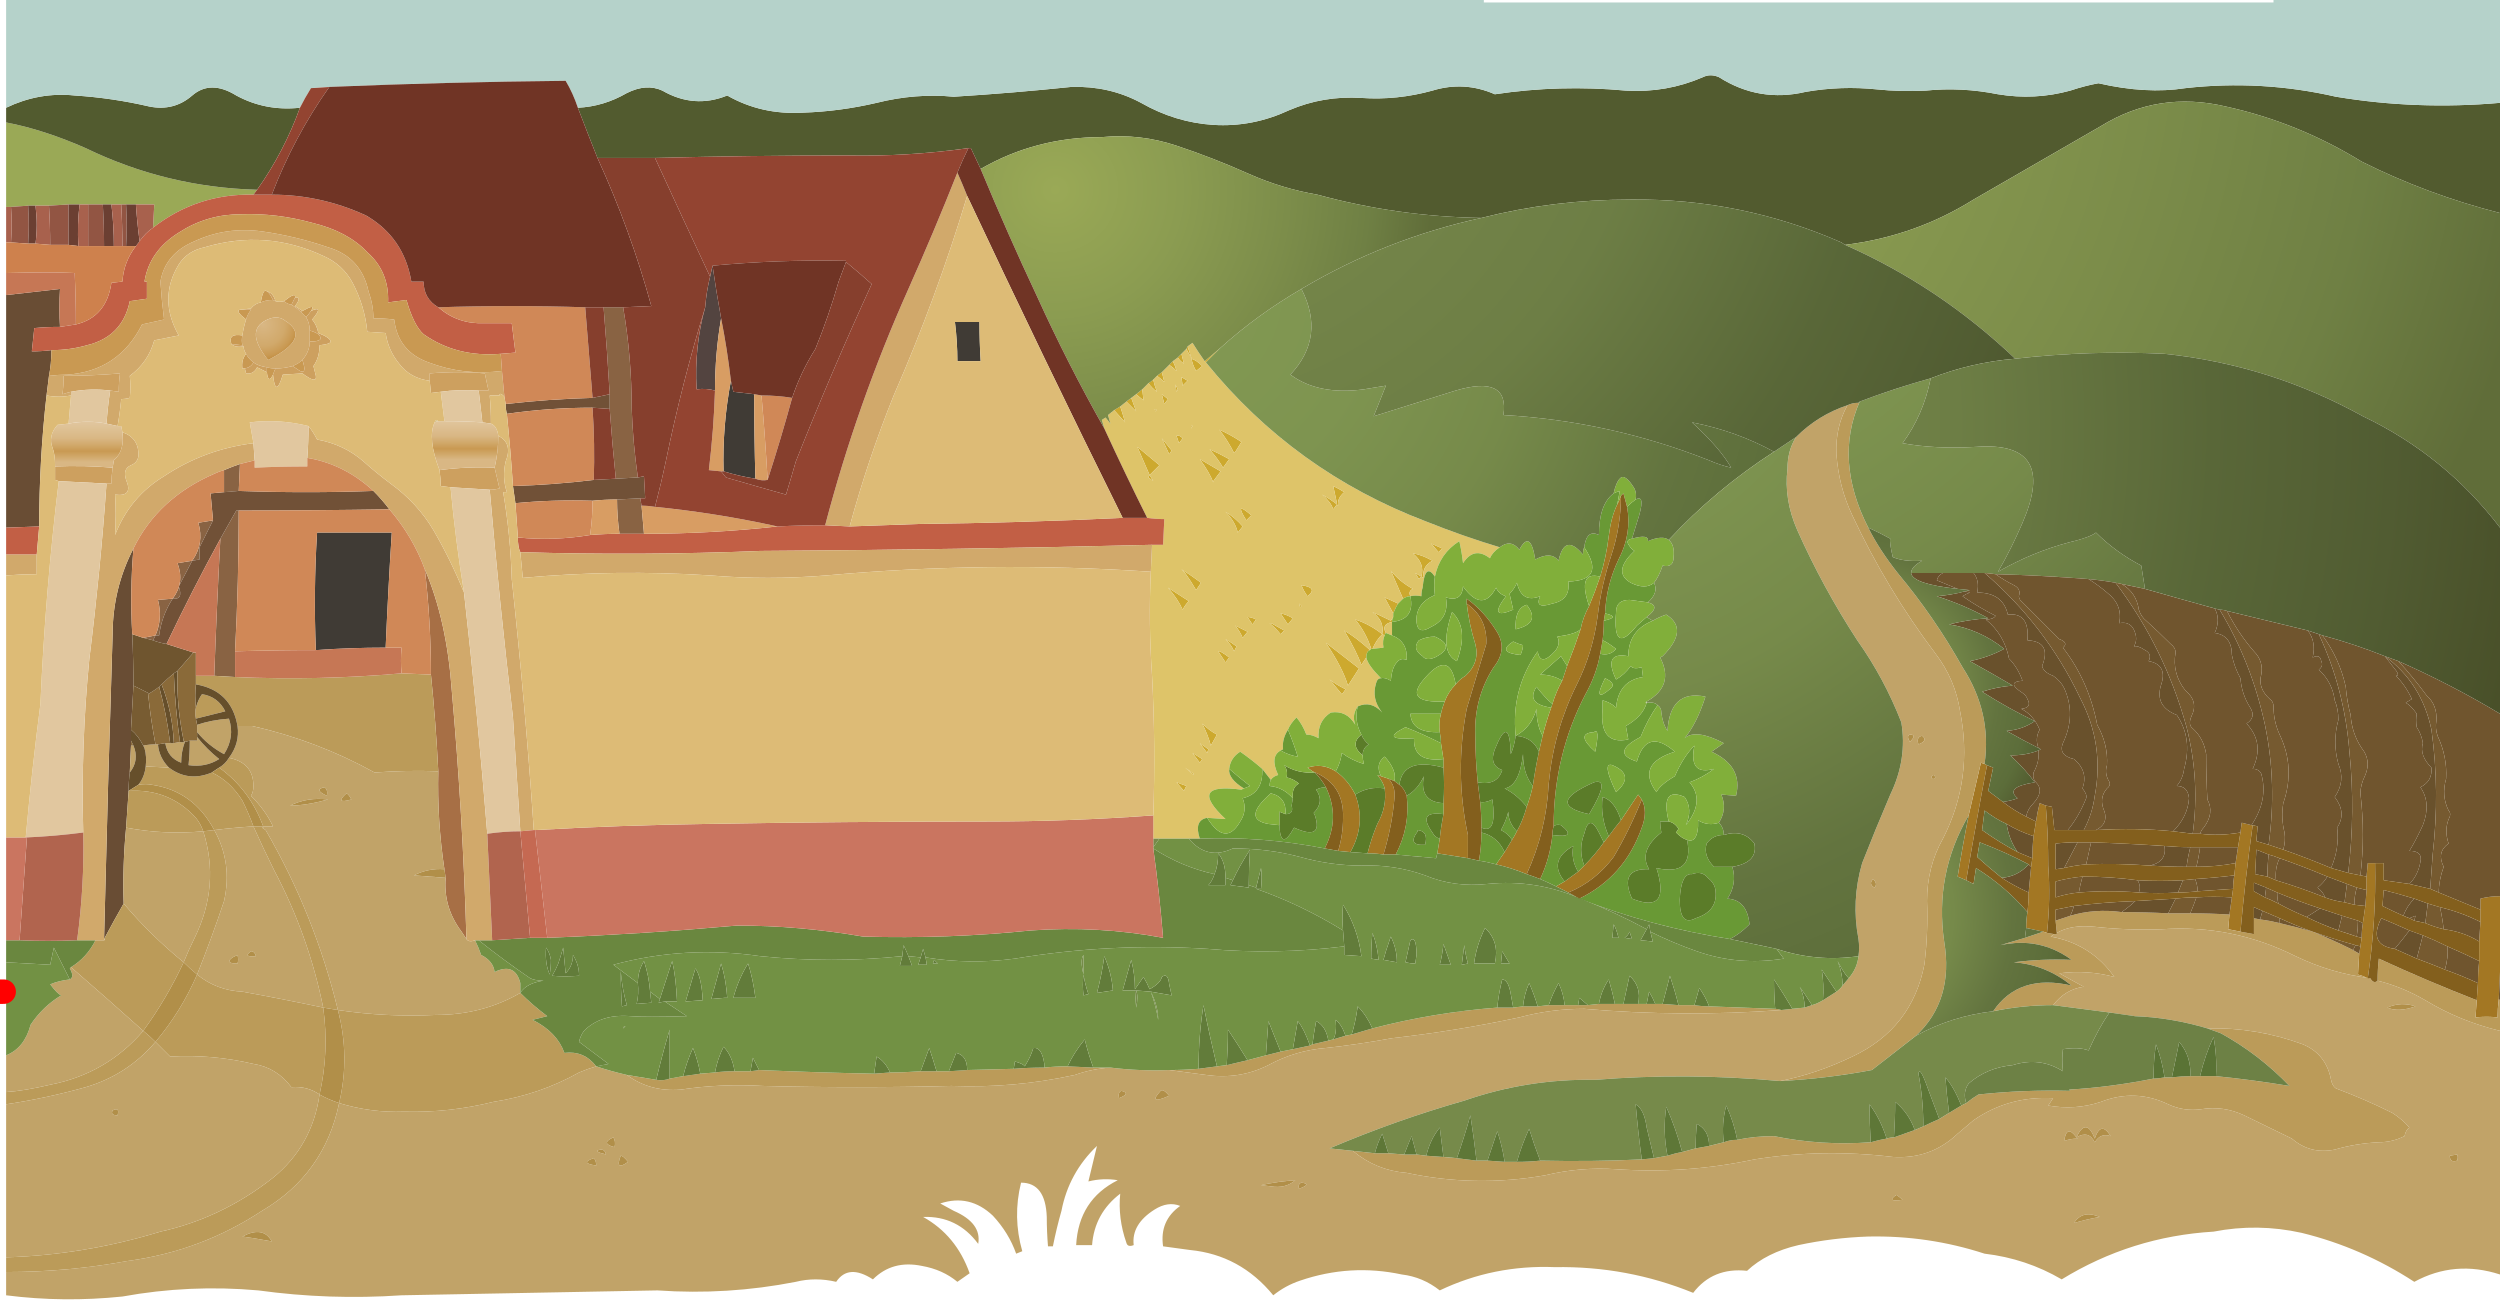 <?xml version="1.0" encoding="UTF-8" standalone="no"?>
<svg xmlns:xlink="http://www.w3.org/1999/xlink" height="53.2px" width="102.1px" xmlns="http://www.w3.org/2000/svg">
  <g transform="matrix(1.0, 0.0, 0.0, 1.0, 1.0, -9.25)">
    <path d="M-0.75 17.7 L-0.75 14.25 Q0.8 14.55 2.5 15.3 5.8 16.9 9.5 17.0 L9.35 17.2 Q7.05 17.15 5.25 18.55 L5.3 17.6 4.55 17.6 4.15 17.6 3.95 17.6 3.55 17.6 3.2 17.6 2.6 17.6 2.25 17.6 1.8 17.6 1.0 17.65 0.45 17.65 0.15 17.65 -0.55 17.7 -0.75 17.7" fill="#9aa956" fill-rule="evenodd" stroke="none"/>
    <path d="M-0.75 13.65 Q0.6 13.0 2.05 13.15 3.6 13.25 5.1 13.6 6.1 13.8 6.85 13.15 7.6 12.5 8.65 13.15 9.85 13.8 11.25 13.65 10.6 15.45 9.5 17.0 5.8 16.9 2.5 15.3 0.8 14.55 -0.75 14.25 L-0.75 13.65 M22.6 13.65 Q23.65 13.6 24.6 13.05 25.4 12.65 26.05 12.95 27.35 13.7 28.7 13.15 30.1 13.95 31.8 13.85 33.3 13.8 34.8 13.45 36.4 13.05 37.95 13.2 40.35 13.05 42.75 12.8 44.3 12.75 45.6 13.45 47.0 14.25 48.55 14.35 50.15 14.45 51.65 13.75 53.05 13.15 54.6 13.25 56.05 13.35 57.5 12.95 58.8 12.55 60.05 13.1 62.7 12.7 65.4 12.95 67.05 13.05 68.55 12.4 68.85 12.25 69.2 12.4 70.85 13.45 72.75 13.0 74.2 12.75 75.65 12.9 76.6 13.0 77.65 12.95 79.1 12.8 80.6 13.1 82.1 13.35 83.55 12.95 84.15 12.75 84.7 12.65 86.65 13.1 88.25 12.85 91.35 12.5 94.4 13.2 97.7 13.75 101.1 13.45 L101.1 17.95 Q98.15 17.2 95.45 15.85 92.85 14.25 89.9 13.6 87.15 12.95 84.8 14.4 82.2 15.9 79.6 17.4 77.2 18.9 74.35 19.25 L74.2 19.15 Q70.1 17.35 65.6 17.4 62.45 17.4 59.5 18.15 56.1 18.1 52.8 17.2 51.35 16.95 50.0 16.35 48.55 15.7 47.05 15.2 45.55 14.7 44.0 14.85 41.3 14.85 39.05 16.15 L38.65 15.3 38.55 15.3 Q36.05 15.65 33.6 15.6 29.65 15.6 25.75 15.7 L23.4 15.7 Q23.0 14.7 22.6 13.65" fill="#525b2f" fill-rule="evenodd" stroke="none"/>
    <path d="M-0.75 13.65 L-0.75 9.25 59.6 9.25 59.6 9.35 91.85 9.35 91.85 9.25 101.1 9.25 101.1 13.45 Q97.7 13.75 94.4 13.2 91.35 12.5 88.25 12.85 86.65 13.1 84.7 12.65 84.15 12.75 83.55 12.95 82.1 13.35 80.6 13.1 79.1 12.8 77.65 12.95 76.6 13.0 75.65 12.9 74.2 12.75 72.75 13.0 70.85 13.45 69.2 12.4 68.85 12.25 68.55 12.4 67.05 13.05 65.4 12.95 62.7 12.7 60.05 13.1 58.8 12.55 57.5 12.95 56.05 13.35 54.6 13.25 53.05 13.15 51.65 13.75 50.15 14.45 48.55 14.35 47.0 14.25 45.6 13.45 44.3 12.75 42.75 12.8 40.35 13.05 37.95 13.2 36.4 13.05 34.8 13.45 33.3 13.8 31.8 13.85 30.1 13.95 28.7 13.15 27.35 13.7 26.05 12.95 25.4 12.65 24.6 13.05 23.65 13.6 22.6 13.65 22.4 13.05 22.1 12.55 17.25 12.6 12.45 12.8 L11.7 12.85 Q11.45 13.25 11.25 13.65 9.85 13.8 8.65 13.15 7.6 12.5 6.85 13.15 6.1 13.8 5.1 13.6 3.6 13.25 2.05 13.15 0.6 13.0 -0.75 13.65" fill="#b5d2ca" fill-rule="evenodd" stroke="none"/>
    <path d="M47.65 23.85 L47.65 23.9 47.65 23.95 47.65 23.85" fill="#828f49" fill-rule="evenodd" stroke="none"/>
    <path d="M28.0 20.55 Q28.05 20.3 28.1 20.1 28.25 21.15 28.45 22.25 28.2 23.7 28.2 25.2 27.85 25.1 27.45 25.15 27.35 23.4 27.8 21.8 27.85 21.15 28.0 20.55" fill="#534440" fill-rule="evenodd" stroke="none"/>
    <path d="M28.85 24.8 L28.95 25.25 Q29.35 25.3 29.8 25.35 29.8 27.05 29.85 28.8 29.2 28.7 28.55 28.5 28.5 26.65 28.85 24.8 M39.0 22.4 Q39.0 23.2 39.05 24.0 L38.1 24.0 Q38.1 23.2 38.0 22.4 L39.0 22.4 M11.9 35.8 Q11.8 33.4 11.95 31.0 L15.0 31.0 Q14.85 33.35 14.75 35.7 13.3 35.7 11.9 35.8" fill="#403b35" fill-rule="evenodd" stroke="none"/>
    <path d="M-0.75 30.8 L-0.75 21.3 1.45 21.05 Q1.4 21.85 1.45 22.6 0.9 22.6 0.4 22.65 L0.3 23.6 Q0.7 23.6 1.1 23.55 1.1 24.1 1.0 24.6 0.95 25.0 0.9 25.4 0.6 28.05 0.6 30.75 L-0.75 30.8 M3.25 47.6 Q3.4 41.4 3.6 35.15 3.6 33.3 4.45 31.65 4.3 33.4 4.4 35.15 4.45 36.2 4.45 37.25 4.4 38.15 4.35 39.05 L4.35 39.5 4.35 39.7 4.3 40.8 Q4.25 41.2 4.25 41.6 4.2 42.3 4.15 43.05 4.0 44.6 4.05 46.15 3.65 46.85 3.25 47.6" fill="#694d34" fill-rule="evenodd" stroke="none"/>
    <path d="M16.35 32.5 Q17.25 34.6 17.45 37.45 17.9 42.5 18.05 47.6 L17.85 47.3 Q17.1 46.3 17.2 45.1 L17.15 44.75 Q16.85 42.75 16.9 40.75 16.8 38.75 16.6 36.8 16.6 34.65 16.35 32.5" fill="#a76f45" fill-rule="evenodd" stroke="none"/>
    <path d="M101.1 51.35 L101.1 61.3 Q99.25 60.7 97.6 61.6 95.45 60.2 93.0 59.6 91.2 59.2 89.4 59.55 86.05 59.75 83.2 61.5 81.75 60.65 80.05 60.45 77.75 59.7 75.3 59.75 73.85 59.8 72.45 60.1 71.15 60.4 70.35 61.15 68.95 61.0 68.15 62.05 65.45 60.95 62.5 61.0 60.0 60.9 57.8 61.95 57.1 61.4 56.25 61.3 54.15 60.85 52.1 61.55 51.5 61.75 51.0 62.15 49.65 60.5 47.6 60.3 L46.5 60.15 Q46.35 59.1 47.2 58.5 46.7 58.3 46.15 58.65 45.2 59.25 45.3 60.1 45.05 60.2 45.0 60.0 44.65 59.0 44.75 58.0 43.7 58.8 43.6 60.1 L42.95 60.1 Q43.05 58.25 44.65 57.45 44.05 57.35 43.45 57.5 L43.8 56.05 Q42.65 57.15 42.35 58.7 42.15 59.4 42.0 60.15 L41.8 60.15 Q41.75 59.55 41.75 58.95 41.7 57.55 40.7 57.55 40.35 58.95 40.75 60.35 L40.5 60.45 Q40.2 59.6 39.55 58.9 38.6 58.0 37.4 58.4 L37.95 58.7 Q39.1 59.2 38.95 60.05 38.1 58.9 36.7 58.95 38.05 59.7 38.6 61.25 L38.1 61.6 Q37.5 61.1 36.65 60.95 35.45 60.7 34.65 61.5 33.65 60.85 33.15 61.6 32.3 61.4 31.5 61.6 28.7 62.15 25.85 61.95 20.65 62.05 15.4 62.15 12.45 62.35 9.55 61.95 6.75 61.7 4.0 62.2 1.6 62.45 -0.75 62.15 L-0.75 61.2 Q1.75 61.2 4.2 60.75 7.2 60.35 9.7 58.7 12.25 57.2 12.85 54.3 14.15 54.7 15.5 54.65 17.35 54.7 19.15 54.25 21.05 53.95 22.65 53.05 23.0 52.9 23.35 52.8 23.95 53.0 24.6 53.15 25.55 53.85 26.8 53.75 28.45 53.5 30.15 53.6 34.0 53.7 37.85 53.6 40.4 53.7 42.9 53.15 43.6 52.9 44.35 52.85 45.55 53.0 46.75 52.95 L48.25 53.15 Q49.6 53.35 50.8 52.75 51.9 52.15 53.15 52.05 54.5 51.9 55.85 51.65 58.5 51.35 61.05 50.8 62.35 50.45 63.7 50.45 67.7 50.8 71.75 50.5 L72.2 50.45 72.7 50.4 73.0 50.3 Q73.2 50.25 73.45 50.1 L74.0 49.75 Q74.15 49.65 74.25 49.5 L74.5 49.2 Q74.85 48.8 74.9 48.3 74.95 47.95 74.9 47.6 74.6 46.05 75.05 44.5 75.6 43.1 76.2 41.7 76.9 40.25 76.65 38.75 75.95 36.95 74.85 35.4 73.45 33.25 72.4 30.9 71.85 29.65 72.0 28.4 72.0 27.65 72.35 27.1 73.25 26.2 74.45 25.8 73.95 26.7 74.0 27.8 74.1 29.15 74.65 30.3 76.05 33.3 78.05 35.95 78.85 37.0 79.05 38.3 79.6 41.05 78.35 43.5 77.7 44.65 77.7 46.05 77.75 47.3 77.6 48.6 77.1 51.25 74.65 52.4 73.2 53.1 71.7 53.4 67.9 53.05 64.15 53.35 61.4 53.3 58.8 54.2 56.0 55.0 53.3 56.15 L54.25 56.25 Q55.2 57.05 56.45 57.15 59.25 57.75 62.1 57.25 63.55 56.9 65.0 57.0 67.85 57.2 70.65 56.6 73.45 56.15 76.3 56.5 77.85 56.6 78.95 55.55 79.3 55.25 79.6 55.0 81.05 54.0 82.85 54.1 L82.65 54.4 Q83.75 54.6 84.8 54.25 86.2 53.7 87.55 54.35 88.2 54.65 88.9 54.55 89.8 54.4 90.65 54.8 L92.6 55.75 Q93.35 56.4 94.35 56.2 95.2 55.95 96.15 55.9 96.7 55.9 97.2 55.65 97.25 55.4 97.4 55.3 97.1 54.95 96.7 54.7 95.6 54.15 94.4 53.7 94.25 53.6 94.2 53.35 94.0 52.3 93.05 51.9 91.15 51.2 89.15 51.25 87.65 50.8 86.15 50.75 L86.2 50.75 85.15 50.6 82.85 50.3 Q83.35 49.65 84.1 49.55 L83.1 49.0 Q84.25 48.85 85.35 49.15 84.4 47.8 82.75 47.5 L82.9 47.4 83.0 47.4 83.0 47.35 Q83.6 47.0 84.55 47.1 85.9 47.25 87.3 47.2 90.15 47.0 92.75 48.3 94.2 49.0 95.8 49.2 95.95 49.45 96.1 49.3 97.1 49.55 98.05 50.1 99.45 50.95 101.1 51.35 M-0.75 60.6 L-0.75 54.35 Q0.9 54.1 2.5 53.65 4.2 53.15 5.35 51.8 5.65 52.1 5.95 52.4 7.65 52.3 9.35 52.7 10.3 52.85 10.9 53.65 11.55 53.6 12.05 53.95 11.75 56.05 10.15 57.35 8.05 59.0 5.55 59.55 2.45 60.5 -0.75 60.6 M-0.75 53.85 L-0.75 52.35 Q0.0 52.05 0.25 51.1 0.75 50.35 1.5 49.9 1.35 49.85 1.05 49.45 1.4 49.3 1.85 49.25 2.05 49.15 1.85 48.8 L1.9 48.75 Q3.4 50.05 4.85 51.35 3.35 53.1 1.05 53.55 0.0 53.8 -0.75 53.85 M96.5 50.4 Q96.95 50.6 97.65 50.35 97.05 50.15 96.5 50.4 M99.35 56.65 Q99.4 56.5 99.35 56.4 L99.05 56.45 Q99.05 56.75 99.35 56.65 M83.8 55.7 Q84.3 55.4 84.55 55.9 84.8 55.5 85.2 55.65 84.8 55.0 84.55 55.75 84.2 54.85 83.8 55.7 83.4 55.15 83.3 55.85 83.55 55.75 83.85 55.75 L83.8 55.7 M83.7 59.2 Q84.2 59.05 84.75 58.95 84.05 58.65 83.7 59.2 M20.25 49.8 Q18.7 50.7 16.8 50.7 14.8 50.8 12.8 50.5 11.85 46.6 9.85 43.15 L9.7 43.05 9.75 43.05 9.75 43.0 10.15 43.0 Q9.85 42.35 9.25 41.75 9.35 41.6 9.35 41.35 9.35 40.4 8.35 40.2 8.8 39.6 8.7 38.9 L9.3 38.9 Q11.95 39.5 14.3 40.8 15.6 40.7 16.9 40.75 16.85 42.75 17.15 44.75 16.5 44.7 15.9 45.0 L17.2 45.1 Q17.1 46.3 17.85 47.3 L18.05 47.6 Q18.15 47.75 18.4 47.65 18.55 47.95 18.65 48.25 19.15 48.5 19.2 48.95 L19.3 48.9 Q20.05 48.6 20.25 49.4 L20.25 49.8 M77.35 39.65 Q77.75 39.5 77.5 39.3 77.25 39.35 77.35 39.65 M77.0 39.25 Q76.85 39.3 77.0 39.55 77.3 39.25 77.0 39.25 M77.9 41.05 Q78.1 41.1 78.0 40.9 77.85 40.9 77.9 41.05 M75.5 45.15 Q75.3 45.35 75.55 45.5 75.7 45.35 75.5 45.15 M6.35 39.55 Q6.55 39.6 6.5 39.5 L6.55 39.55 Q6.4 39.95 6.4 40.4 5.85 40.2 5.75 39.6 L5.95 39.6 6.1 39.6 6.35 39.55 M7.05 38.85 Q7.65 38.65 8.35 38.6 8.6 39.35 8.15 40.05 7.5 39.7 7.05 39.15 L7.05 38.85 M7.05 39.35 Q7.45 39.85 7.95 40.25 7.4 40.6 6.7 40.5 6.75 40.0 6.75 39.5 L7.05 39.5 7.05 39.35 M5.45 39.65 Q5.5 40.2 5.9 40.6 L4.95 40.55 Q5.0 40.15 4.9 39.8 L4.85 39.7 Q5.1 39.65 5.35 39.65 L5.45 39.65 M4.15 43.05 Q5.7 43.35 7.3 43.2 8.0 45.4 6.95 47.55 6.7 48.05 6.5 48.55 5.15 47.45 4.05 46.15 4.0 44.6 4.15 43.05 M7.05 49.05 Q7.65 47.55 8.15 46.05 8.5 44.5 7.75 43.15 8.55 43.05 9.35 43.0 9.75 43.9 10.2 44.8 11.6 47.45 12.2 50.4 10.55 50.05 8.9 49.75 7.85 49.7 7.05 49.05 M4.35 39.7 L4.45 39.7 Q4.7 40.3 4.3 40.8 L4.35 39.7 M9.45 48.3 Q9.4 48.1 9.25 48.1 8.9 48.35 9.45 48.3 M8.7 48.6 Q8.75 48.45 8.7 48.25 8.6 48.3 8.5 48.35 8.15 48.6 8.7 48.6 M12.4 41.9 Q11.55 41.8 10.85 42.15 11.5 42.15 12.4 41.9 M12.25 41.4 Q11.8 41.5 12.35 41.75 12.4 41.5 12.25 41.4 M13.15 41.65 Q12.65 42.1 13.35 41.9 13.25 41.7 13.15 41.65 M23.25 56.55 Q22.65 56.75 23.35 56.85 23.35 56.65 23.25 56.55 M23.75 56.4 Q23.7 56.2 23.55 56.2 23.15 56.25 23.75 56.4 M24.05 55.7 Q23.5 55.95 24.1 56.1 24.15 55.85 24.05 55.7 M24.35 56.45 Q24.1 57.1 24.65 56.7 24.45 56.45 24.35 56.45 M3.6 54.6 Q3.5 54.8 3.8 54.8 3.9 54.45 3.6 54.6 M8.9 59.75 Q9.3 59.8 10.1 59.95 9.75 59.3 8.9 59.75 M76.45 58.05 Q76.0 58.35 76.7 58.25 76.6 58.15 76.45 58.05 M50.9 57.7 Q51.5 57.8 51.9 57.45 51.2 57.5 50.5 57.65 L50.9 57.7 M52.05 57.8 Q52.6 57.6 52.15 57.55 52.0 57.6 52.05 57.8 M46.4 53.8 Q45.85 54.4 46.75 54.0 46.5 53.7 46.4 53.8 M44.7 54.1 Q45.2 53.9 44.8 53.8 44.65 53.85 44.7 54.1" fill="#c1a368" fill-rule="evenodd" stroke="none"/>
    <path d="M25.3 31.05 L24.3 31.05 Q24.2 30.35 24.2 29.65 L25.15 29.6 25.2 29.9 25.3 31.05 M24.45 21.8 Q24.8 23.85 24.8 25.95 24.85 27.35 25.05 28.75 L24.15 28.8 Q24.0 27.35 23.9 25.95 L23.9 25.35 Q23.8 23.6 23.65 21.8 L24.45 21.8 M8.8 28.2 L8.75 29.3 8.15 29.35 8.15 28.45 Q8.5 28.3 8.8 28.2 M8.0 31.25 L8.65 30.1 8.75 30.1 Q8.75 33.0 8.6 35.85 L8.6 36.9 7.75 36.85 Q7.85 34.05 8.0 31.25 M7.7 30.5 L7.15 31.6 7.15 32.1 6.85 32.15 6.3 33.2 Q6.5 33.75 6.05 33.7 5.6 34.4 5.5 35.2 L5.35 35.2 5.25 35.4 4.85 35.3 5.35 35.2 Q5.65 34.5 5.45 33.75 L6.05 33.7 Q6.55 33.05 6.25 32.25 L6.85 32.15 Q7.35 31.45 7.1 30.6 L7.7 30.5" fill="#896343" fill-rule="evenodd" stroke="none"/>
    <path d="M101.1 46.0 L101.1 48.95 101.05 50.05 Q101.0 50.45 101.0 50.8 100.55 50.75 100.1 50.8 L100.15 50.1 100.2 49.4 Q100.2 48.95 100.25 48.5 L100.25 47.7 100.3 46.9 100.3 46.4 100.3 45.95 Q100.7 45.85 101.1 45.85 L101.1 46.0 M90.5 43.25 L90.55 42.85 90.95 42.95 91.0 42.95 Q90.7 45.1 90.5 47.3 90.25 47.25 90.0 47.2 L90.05 46.6 90.15 45.9 90.2 45.55 Q90.2 45.25 90.25 45.0 L90.3 44.5 90.4 43.85 90.5 43.25 M82.15 42.8 Q82.2 42.45 82.3 42.05 L82.55 42.15 Q82.65 43.35 82.65 44.6 82.75 45.95 82.6 47.35 L82.45 47.3 81.75 47.15 Q81.75 46.8 81.8 46.5 81.85 46.1 81.85 45.7 L81.95 44.65 82.0 44.3 Q82.0 43.85 82.05 43.4 L82.15 42.8 M95.7 49.2 Q95.5 49.1 95.3 49.05 L95.35 48.2 95.4 47.9 95.45 47.55 Q95.45 47.25 95.5 46.95 L95.6 46.25 95.65 45.6 95.65 45.05 95.7 44.5 96.0 44.5 Q96.05 46.85 95.7 49.2 M58.9 33.9 Q59.75 34.5 59.7 35.55 59.3 36.85 58.9 38.2 58.4 40.8 58.95 43.35 L58.95 44.3 57.7 44.1 57.8 43.5 Q57.85 43.0 57.95 42.5 L57.95 42.05 Q58.0 41.3 57.95 40.6 L57.95 40.25 57.85 39.6 Q57.85 39.4 57.8 39.15 57.75 38.75 57.85 38.4 57.9 38.15 58.0 37.9 58.15 37.5 58.45 37.2 58.6 37.0 58.85 36.85 59.45 36.3 59.25 35.55 59.0 34.75 58.9 33.9 M63.55 34.95 Q63.65 34.45 63.9 34.0 64.15 33.4 64.35 32.8 64.6 32.0 64.7 31.15 64.8 30.35 65.05 29.85 65.15 29.65 65.2 29.5 65.2 30.75 64.8 31.95 64.4 33.15 64.25 34.4 64.05 35.9 63.4 37.2 62.45 39.1 62.25 41.25 62.15 43.2 61.35 44.95 60.75 44.7 60.1 44.55 L60.45 44.05 Q60.6 43.8 60.75 43.55 60.85 43.4 60.95 43.2 61.2 42.75 61.35 42.2 61.5 41.8 61.6 41.35 61.7 40.65 61.85 39.95 L62.0 39.3 Q62.15 38.7 62.35 38.15 L62.4 38.0 Q62.55 37.5 62.8 37.05 L63.0 36.45 Q63.3 35.7 63.55 34.95 M63.05 45.7 L62.55 45.45 62.9 45.25 63.45 44.85 63.7 44.6 Q64.15 44.15 64.5 43.65 L64.7 43.4 Q64.95 43.05 65.2 42.75 L65.9 41.7 66.05 41.9 Q65.55 43.15 64.9 44.25 64.15 45.25 63.05 45.7 M55.7 41.05 Q56.0 41.35 55.95 41.85 55.85 43.0 55.5 44.15 55.2 44.1 54.85 44.1 55.0 43.5 55.25 42.9 55.65 42.2 55.55 41.45 55.5 41.2 55.25 40.9 L55.4 40.95 55.7 41.05 M53.55 40.75 Q54.05 41.1 54.35 41.7 54.8 42.9 54.15 44.05 L53.65 44.0 Q53.85 43.35 53.85 42.65 53.9 41.25 52.6 40.75 L52.4 40.6 Q53.0 40.4 53.55 40.75 M79.4 42.55 Q79.65 41.45 79.9 40.4 L80.05 40.45 80.15 40.5 Q79.7 42.85 79.3 45.2 L78.95 45.05 Q79.15 43.8 79.4 42.55" fill="#a37723" fill-rule="evenodd" stroke="none"/>
    <path d="M101.1 50.1 L101.1 51.35 Q99.45 50.95 98.05 50.1 97.1 49.55 96.1 49.3 96.1 48.85 96.15 48.4 98.1 49.3 100.15 50.1 L100.1 50.8 Q100.55 50.75 101.0 50.8 101.0 50.45 101.05 50.05 L101.1 50.1 M-0.75 61.2 L-0.75 60.6 Q2.45 60.5 5.55 59.55 8.05 59.0 10.15 57.35 11.75 56.05 12.05 53.95 12.4 54.15 12.85 54.3 13.3 52.4 12.8 50.5 14.8 50.8 16.8 50.7 18.7 50.7 20.25 49.8 20.75 50.3 21.35 50.75 L20.75 50.9 Q21.75 51.4 22.05 52.25 22.85 52.15 23.35 52.8 23.0 52.9 22.65 53.05 21.05 53.95 19.15 54.25 17.35 54.7 15.5 54.65 14.15 54.7 12.85 54.3 12.25 57.2 9.7 58.7 7.2 60.35 4.2 60.75 1.75 61.2 -0.75 61.2 M-0.75 54.35 L-0.75 53.85 Q0.0 53.8 1.05 53.55 3.35 53.1 4.85 51.35 3.4 50.05 1.9 48.75 2.55 48.35 2.9 47.65 L3.25 47.65 Q3.3 47.65 3.25 47.6 3.65 46.85 4.05 46.15 5.15 47.45 6.5 48.55 5.8 50.05 4.85 51.35 5.1 51.55 5.35 51.8 6.4 50.55 7.05 49.05 6.75 48.8 6.5 48.55 6.7 48.05 6.95 47.55 8.0 45.4 7.3 43.2 5.7 43.35 4.15 43.05 4.2 42.3 4.25 41.6 L4.25 41.55 Q5.9 41.45 7.0 42.65 7.2 42.9 7.3 43.2 L7.75 43.15 Q6.9 41.55 5.2 41.3 4.95 41.25 4.65 41.3 4.9 41.0 4.95 40.55 L5.9 40.6 Q6.7 41.2 7.65 40.8 8.4 41.15 8.9 41.95 9.15 42.45 9.35 43.0 8.55 43.05 7.75 43.15 8.5 44.5 8.15 46.05 7.65 47.55 7.05 49.05 7.85 49.7 8.9 49.75 10.55 50.05 12.2 50.4 11.6 47.45 10.2 44.8 9.75 43.9 9.35 43.0 L9.75 43.0 Q9.2 41.5 7.95 40.6 8.2 40.45 8.35 40.2 9.35 40.4 9.35 41.35 9.35 41.6 9.25 41.75 9.85 42.35 10.15 43.0 L9.75 43.0 9.75 43.05 9.7 43.05 9.85 43.15 Q11.85 46.6 12.8 50.5 12.5 50.45 12.2 50.4 12.45 52.2 12.05 53.95 11.55 53.6 10.9 53.65 10.3 52.85 9.35 52.7 7.65 52.3 5.95 52.4 5.65 52.1 5.35 51.8 4.2 53.15 2.5 53.65 0.9 54.1 -0.75 54.35 M74.95 25.65 Q73.9 28.05 75.3 30.8 75.75 31.7 76.5 32.65 78.0 34.45 79.15 36.5 80.35 38.35 80.05 40.45 L79.9 40.4 Q79.65 41.45 79.4 42.55 78.0 44.95 78.4 47.7 78.8 50.1 77.25 51.55 76.35 52.25 75.45 52.95 73.6 53.3 71.7 53.4 73.2 53.1 74.65 52.4 77.1 51.25 77.6 48.6 77.75 47.3 77.7 46.05 77.7 44.65 78.35 43.5 79.6 41.05 79.05 38.3 78.85 37.0 78.05 35.95 76.05 33.3 74.65 30.3 74.1 29.15 74.0 27.8 73.95 26.7 74.45 25.8 74.65 25.7 74.9 25.7 L74.95 25.65 M82.6 47.35 L82.9 47.4 82.75 47.5 Q84.4 47.8 85.35 49.15 84.25 48.85 83.1 49.0 L84.1 49.55 Q83.35 49.65 82.85 50.3 81.6 50.3 80.4 50.55 81.45 49.0 83.6 49.5 82.55 48.65 81.25 48.55 82.4 48.4 83.6 48.45 82.3 47.5 80.7 47.85 81.2 47.7 81.7 47.55 L82.45 47.3 82.6 47.35 M83.0 47.35 L82.95 46.85 Q83.25 46.75 83.55 46.65 84.55 46.35 85.65 46.5 86.6 46.5 87.55 46.55 L88.45 46.55 Q89.25 46.55 90.05 46.6 L90.0 47.2 Q90.25 47.25 90.5 47.3 L91.05 47.4 91.05 46.75 91.3 46.8 Q91.7 46.85 92.1 46.95 92.75 47.1 93.45 47.3 94.3 47.65 95.1 48.05 L95.35 48.2 95.3 49.05 Q95.5 49.1 95.7 49.2 L95.8 49.2 Q94.2 49.0 92.75 48.3 90.15 47.0 87.3 47.2 85.9 47.25 84.55 47.1 83.6 47.0 83.0 47.35 M89.15 51.25 Q91.15 51.2 93.05 51.9 94.0 52.3 94.2 53.35 94.25 53.6 94.4 53.7 95.6 54.15 96.7 54.7 97.1 54.95 97.4 55.3 97.25 55.4 97.2 55.65 96.7 55.9 96.15 55.9 95.2 55.95 94.35 56.2 93.35 56.4 92.6 55.75 L90.65 54.8 Q89.8 54.4 88.9 54.55 88.2 54.65 87.55 54.35 86.2 53.7 84.8 54.25 83.75 54.6 82.65 54.4 L82.85 54.1 Q81.05 54.0 79.6 55.0 79.3 55.25 78.95 55.55 77.85 56.6 76.3 56.5 73.45 56.15 70.65 56.6 67.85 57.2 65.0 57.0 63.55 56.9 62.1 57.25 59.25 57.75 56.45 57.15 55.2 57.05 54.25 56.25 L55.15 56.35 55.7 56.35 56.35 56.4 56.85 56.4 57.25 56.45 57.95 56.5 58.5 56.55 Q58.9 56.6 59.3 56.65 L59.75 56.65 60.45 56.7 60.95 56.7 Q61.45 56.7 61.9 56.65 64.0 56.7 66.05 56.6 L66.55 56.55 67.1 56.45 Q67.4 56.35 67.7 56.3 L68.25 56.15 68.8 56.05 69.4 55.9 Q69.65 55.8 69.95 55.8 70.65 55.65 71.45 55.65 73.4 56.05 75.4 55.9 75.75 55.8 76.05 55.75 76.2 55.7 76.35 55.7 L77.2 55.4 77.55 55.25 Q77.85 55.1 78.2 54.95 L78.6 54.7 79.1 54.4 79.3 54.3 Q79.55 54.1 79.8 53.95 81.65 53.75 83.55 53.8 L83.5 53.75 Q85.2 53.65 86.95 53.3 87.15 53.3 87.4 53.25 L87.7 53.25 Q88.1 53.2 88.45 53.2 L88.85 53.2 89.5 53.2 Q91.0 53.35 92.5 53.6 91.25 52.3 89.7 51.45 L89.15 51.25 M71.75 50.5 Q67.7 50.8 63.7 50.45 62.35 50.45 61.05 50.8 58.5 51.35 55.85 51.65 54.5 51.9 53.15 52.05 51.9 52.15 50.8 52.75 49.6 53.35 48.25 53.15 L46.75 52.95 Q47.35 52.95 47.95 52.9 L48.7 52.8 49.1 52.75 Q49.5 52.65 49.95 52.55 L50.7 52.35 51.3 52.2 51.8 52.1 52.5 51.95 52.6 51.9 53.25 51.75 53.45 51.7 53.95 51.55 54.2 51.5 55.05 51.25 Q57.55 50.6 60.15 50.4 L60.8 50.4 61.2 50.35 61.8 50.35 62.25 50.3 62.9 50.3 63.45 50.3 63.85 50.3 64.3 50.25 64.95 50.25 65.3 50.25 65.9 50.25 66.25 50.25 66.6 50.25 66.9 50.25 67.55 50.3 68.2 50.3 Q68.5 50.35 68.8 50.35 L71.5 50.45 Q71.6 50.45 71.75 50.5 M44.35 52.85 Q43.6 52.9 42.9 53.15 40.4 53.7 37.85 53.6 34.0 53.7 30.15 53.6 28.45 53.5 26.8 53.75 25.55 53.85 24.6 53.15 L25.8 53.35 Q26.1 53.4 26.35 53.3 L26.9 53.2 Q27.25 53.15 27.6 53.1 L28.2 53.05 Q28.55 53.0 29.0 53.0 L29.65 53.0 30.0 52.95 Q32.3 53.05 34.7 53.1 L35.35 53.05 Q35.95 53.05 36.6 53.0 L37.25 53.0 37.75 53.0 38.5 52.95 40.4 52.9 Q41.0 52.85 41.65 52.85 42.1 52.8 42.6 52.8 L43.65 52.85 44.35 52.85 M83.8 55.7 L83.85 55.75 83.8 55.7 M15.4 36.75 L16.6 36.8 Q16.8 38.75 16.9 40.75 15.6 40.7 14.3 40.8 11.95 39.5 9.3 38.9 L8.7 38.9 Q8.45 37.45 7.0 37.2 L7.0 36.85 7.75 36.85 8.6 36.9 Q12.0 37.05 15.4 36.75 M7.0 38.15 Q7.1 37.8 7.25 37.6 7.9 37.7 8.2 38.3 L7.0 38.6 Q6.95 38.35 7.0 38.15" fill="#bb9b59" fill-rule="evenodd" stroke="none"/>
    <path d="M44.5 26.0 L44.75 25.85 Q44.85 26.15 44.95 26.5 L44.5 26.0 M45.0 25.65 L45.2 25.5 45.4 26.05 Q45.2 25.85 45.0 25.65 M45.4 25.35 L45.65 25.15 45.7 25.6 45.4 25.35 M45.9 24.9 Q46.0 24.85 46.1 24.75 46.15 25.0 46.25 25.25 46.05 25.1 45.9 24.9 M46.25 24.6 L46.45 24.45 Q46.5 24.65 46.55 24.85 46.4 24.7 46.25 24.6 M46.75 24.15 L46.9 24.0 Q47.0 24.2 47.05 24.4 46.9 24.25 46.75 24.15 M47.1 23.85 L47.25 23.7 Q47.3 23.9 47.35 24.1 47.2 24.0 47.1 23.85 M47.45 23.5 L47.5 23.4 Q47.6 23.65 47.65 23.9 47.85 23.95 48.1 24.2 L47.85 24.4 Q47.7 24.15 47.65 23.85 L47.65 23.95 47.65 23.9 47.65 23.85 Q47.55 23.7 47.45 23.5 M48.2 24.0 L48.85 23.45 Q48.55 23.75 48.25 24.05 L48.2 24.0 M53.9 29.35 Q53.6 29.6 53.65 29.9 L53.6 29.85 53.45 30.05 Q53.35 29.75 53.0 29.45 53.35 29.65 53.6 29.85 L53.6 29.8 53.45 29.1 Q53.75 29.25 53.9 29.35 M52.4 33.6 Q52.25 33.4 52.15 33.15 52.85 33.25 52.4 33.6 M52.15 34.0 L52.1 34.05 52.05 33.9 52.15 34.0 M51.3 34.3 Q51.55 34.35 51.8 34.5 L51.6 34.75 51.3 34.3 M51.0 34.75 L51.45 35.0 51.3 35.15 Q51.1 34.9 50.85 34.7 50.95 34.7 51.0 34.75 M55.0 35.75 Q54.8 35.1 54.35 34.55 54.95 34.75 55.45 35.15 55.55 34.6 55.05 34.25 55.3 34.35 55.8 34.6 L55.9 34.45 Q55.85 34.55 55.85 34.65 55.4 34.75 55.6 35.1 55.55 35.15 55.55 35.2 L55.45 35.15 Q55.2 35.4 55.05 35.75 L55.0 35.75 M55.9 34.3 L55.55 33.65 56.1 33.9 Q56.0 34.05 55.9 34.3 M56.3 33.7 L55.8 32.55 Q56.15 33.0 56.7 33.3 56.5 33.4 56.6 33.6 56.45 33.6 56.3 33.7 M54.95 35.8 Q54.8 35.85 54.8 36.1 L54.6 36.4 Q54.4 35.85 53.9 35.0 54.4 35.3 54.95 35.8 M54.5 36.55 L54.05 37.25 Q53.85 36.55 53.15 35.5 L54.5 36.55 M57.45 31.45 L57.9 31.65 57.75 31.8 57.45 31.45 M57.15 32.85 Q57.1 32.85 57.05 32.8 L56.95 32.9 56.8 32.65 57.05 32.8 Q57.2 32.25 56.7 31.85 57.05 31.9 57.5 32.15 57.05 32.4 57.15 32.85 M46.25 26.0 L46.2 26.05 46.15 25.95 46.25 26.0 M46.7 25.55 L46.55 25.75 46.45 25.35 46.7 25.55 M47.5 24.8 L47.3 25.0 47.25 24.65 47.5 24.8 M47.05 25.25 L47.0 24.95 47.1 25.15 47.05 25.25 M49.45 27.7 L49.4 27.75 Q49.15 27.25 48.8 26.8 49.25 27.0 49.7 27.3 L49.45 27.7 M46.45 27.15 L46.85 27.65 46.75 27.8 46.45 27.15 M47.65 26.6 L47.7 26.65 47.65 26.75 47.65 26.6 M47.3 27.15 L47.15 27.35 47.05 27.05 Q47.15 27.0 47.3 27.15 M45.95 28.65 L45.45 27.5 46.35 28.25 45.95 28.65 46.1 28.9 45.9 28.75 45.95 28.65 M48.55 28.9 L48.55 28.95 Q48.4 28.55 48.0 28.0 L48.85 28.5 48.55 28.9 M49.2 28.0 L48.95 28.35 Q48.75 28.0 48.4 27.6 48.75 27.75 49.2 28.0 M50.1 30.3 L49.9 30.5 Q49.4 29.7 50.05 30.25 L50.1 30.3 M49.75 30.75 L49.55 31.0 Q49.45 30.55 49.05 30.15 49.45 30.4 49.75 30.75 M47.4 32.65 L47.25 32.5 Q47.65 32.75 48.05 33.05 L47.85 33.35 Q47.65 33.0 47.4 32.65 M47.55 33.8 Q47.4 33.95 47.3 34.15 47.1 33.7 46.7 33.25 L47.55 33.8 M49.95 34.45 Q50.1 34.45 50.3 34.55 L50.15 34.75 49.95 34.45 M49.5 35.65 L49.4 35.85 Q49.3 35.6 49.05 35.35 49.3 35.5 49.5 35.65 M49.05 36.3 L48.75 35.85 Q48.8 35.8 49.2 36.1 L49.05 36.3 M49.75 35.3 Q49.65 35.05 49.45 34.8 L49.95 35.05 49.75 35.3 M47.75 40.85 L47.75 40.9 47.4 40.6 47.75 40.85 M48.7 39.25 L48.45 39.7 Q48.35 39.3 48.1 38.8 48.4 39.1 48.7 39.25 M48.35 39.85 L48.3 40.0 48.0 39.6 48.35 39.85 M47.05 41.2 L47.45 41.35 47.35 41.55 47.05 41.2 M47.7 40.0 L48.1 40.25 48.0 40.4 47.7 40.0 M53.85 37.55 L53.8 37.6 Q53.55 37.3 53.3 37.0 53.55 37.2 53.95 37.4 L53.85 37.55" fill="#cda92e" fill-rule="evenodd" stroke="none"/>
    <path d="M44.1 26.75 L44.0 26.4 44.15 26.3 44.35 26.55 44.25 26.2 44.5 26.0 44.95 26.5 Q44.85 26.15 44.75 25.85 L45.0 25.65 Q45.2 25.85 45.4 26.05 L45.2 25.5 45.4 25.35 45.7 25.6 45.65 25.15 45.9 24.9 Q46.05 25.1 46.25 25.25 46.15 25.0 46.1 24.75 L46.25 24.6 Q46.4 24.7 46.55 24.85 46.5 24.65 46.45 24.45 L46.75 24.15 Q46.9 24.25 47.05 24.4 47.0 24.2 46.9 24.0 L47.1 23.85 Q47.2 24.0 47.35 24.1 47.3 23.9 47.25 23.7 L47.45 23.5 Q47.55 23.7 47.65 23.85 47.7 24.15 47.85 24.4 L48.1 24.2 Q47.85 23.95 47.65 23.9 47.6 23.65 47.5 23.4 L47.7 23.25 Q47.95 23.65 48.2 24.0 L48.25 24.05 Q51.85 28.5 57.25 30.55 58.75 31.15 60.25 31.6 59.95 31.8 59.85 32.05 59.2 31.55 58.75 32.25 58.7 31.8 58.6 31.35 57.8 31.85 57.6 32.8 57.2 32.2 57.1 33.25 57.05 33.4 57.05 33.6 56.8 33.55 56.6 33.6 56.5 33.4 56.7 33.3 56.15 33.0 55.8 32.55 L56.3 33.7 Q56.2 33.8 56.1 33.9 L55.55 33.65 55.9 34.3 55.9 34.45 55.8 34.6 Q55.3 34.35 55.05 34.25 55.55 34.6 55.45 35.15 54.95 34.75 54.35 34.55 54.8 35.1 55.0 35.75 L54.95 35.8 Q54.4 35.3 53.9 35.0 54.4 35.85 54.6 36.4 L54.8 36.1 Q54.85 36.4 55.4 36.95 55.25 36.95 55.2 37.15 55.0 37.8 55.45 38.35 55.0 37.85 54.45 38.1 54.2 38.45 54.35 38.85 54.0 38.25 53.35 38.35 52.8 38.7 52.85 39.4 52.6 39.25 52.35 39.25 52.2 38.85 51.95 38.55 51.7 38.8 51.6 39.05 51.35 39.45 51.4 39.85 L51.3 39.9 Q50.85 40.15 51.2 40.9 51.0 40.95 50.9 41.1 50.75 40.9 50.55 40.65 50.15 40.3 49.65 39.95 49.25 40.2 49.2 40.65 49.15 41.05 49.8 41.45 L49.7 41.5 Q47.45 41.2 49.05 42.7 L48.3 42.65 Q47.75 42.75 48.0 43.5 L47.55 43.5 46.35 43.5 46.1 43.5 46.1 42.55 Q46.2 39.7 46.05 36.85 45.9 34.7 46.0 32.6 L46.05 31.5 46.5 31.5 46.55 30.45 Q46.2 30.45 45.85 30.4 44.95 28.6 44.1 26.75 M51.0 34.75 Q50.95 34.7 50.85 34.7 51.1 34.9 51.3 35.15 L51.45 35.0 51.0 34.75 M51.3 34.3 L51.6 34.75 51.8 34.5 Q51.55 34.35 51.3 34.3 M52.15 34.0 L52.05 33.9 52.1 34.05 52.15 34.0 M52.4 33.6 Q52.85 33.25 52.15 33.15 52.25 33.4 52.4 33.6 M53.9 29.35 Q53.75 29.25 53.45 29.1 L53.6 29.8 53.6 29.85 Q53.35 29.65 53.0 29.45 53.35 29.75 53.45 30.05 L53.6 29.85 53.65 29.9 Q53.6 29.6 53.9 29.35 M55.05 35.75 Q55.2 35.4 55.45 35.15 L55.55 35.2 Q55.45 35.4 55.5 35.7 L55.05 35.75 M55.6 35.1 Q55.4 34.75 55.85 34.65 L55.85 35.2 55.6 35.1 M54.5 36.55 L53.15 35.5 Q53.85 36.55 54.05 37.25 L54.5 36.55 M57.45 31.45 L57.75 31.8 57.9 31.65 57.45 31.45 M57.15 32.85 Q57.05 32.4 57.5 32.15 57.05 31.9 56.7 31.85 57.2 32.25 57.05 32.8 L56.8 32.65 56.95 32.9 57.05 32.8 Q57.1 32.85 57.15 32.85 M49.45 27.7 L49.7 27.3 Q49.25 27.0 48.8 26.8 49.15 27.25 49.4 27.75 L49.45 27.7 M47.05 25.25 L47.1 25.15 47.0 24.95 47.05 25.25 M47.5 24.8 L47.25 24.65 47.3 25.0 47.5 24.8 M46.7 25.55 L46.45 25.35 46.55 25.75 46.7 25.55 M46.25 26.0 L46.15 25.95 46.2 26.05 46.25 26.0 M47.65 26.6 L47.65 26.75 47.7 26.65 47.65 26.6 M46.45 27.15 L46.75 27.8 46.85 27.65 46.45 27.15 M47.3 27.15 Q47.15 27.0 47.05 27.05 L47.15 27.35 47.3 27.15 M45.95 28.65 L45.9 28.75 46.1 28.9 45.95 28.65 46.35 28.25 45.45 27.5 45.95 28.65 M49.2 28.0 Q48.75 27.75 48.4 27.6 48.75 28.0 48.95 28.35 L49.2 28.0 M48.55 28.9 L48.85 28.5 48.0 28.0 Q48.4 28.55 48.55 28.95 L48.55 28.9 M49.75 30.75 Q49.45 30.4 49.05 30.15 49.45 30.55 49.55 31.0 L49.75 30.75 M50.1 30.3 L50.05 30.25 Q49.4 29.7 49.9 30.5 L50.1 30.3 M47.4 32.65 Q47.65 33.0 47.85 33.35 L48.05 33.05 Q47.65 32.75 47.25 32.5 L47.4 32.65 M47.55 33.8 L46.7 33.25 Q47.1 33.7 47.3 34.15 47.4 33.95 47.55 33.8 M49.95 34.45 L50.15 34.75 50.3 34.55 Q50.1 34.45 49.95 34.45 M49.75 35.3 L49.95 35.05 49.45 34.8 Q49.65 35.05 49.75 35.3 M49.05 36.3 L49.2 36.1 Q48.8 35.8 48.75 35.85 L49.05 36.3 M49.5 35.65 Q49.3 35.5 49.05 35.35 49.3 35.6 49.4 35.85 L49.5 35.65 M48.35 39.85 L48.0 39.6 48.3 40.0 48.35 39.85 M48.7 39.25 Q48.4 39.1 48.1 38.8 48.35 39.3 48.45 39.7 L48.7 39.25 M47.75 40.85 L47.4 40.6 47.75 40.9 47.75 40.85 M47.05 41.2 L47.35 41.55 47.45 41.35 47.05 41.2 M47.7 40.0 L48.0 40.4 48.1 40.25 47.7 40.0 M53.85 37.55 L53.95 37.4 Q53.55 37.2 53.3 37.0 53.55 37.3 53.8 37.6 L53.85 37.55" fill="#dec469" fill-rule="evenodd" stroke="none"/>
    <path d="M63.7 31.6 Q63.8 30.85 64.3 31.1 64.3 29.85 64.9 29.4 65.0 29.35 65.15 29.3 L65.05 29.85 Q64.8 30.35 64.7 31.15 64.6 32.0 64.35 32.8 63.4 32.55 63.9 34.0 63.65 34.45 63.55 34.95 63.35 35.15 62.6 35.25 62.75 35.55 62.5 35.85 61.9 36.5 61.8 35.85 60.7 37.4 60.9 39.3 60.85 39.7 60.7 40.05 60.65 38.35 60.05 39.85 59.8 40.5 60.35 40.7 60.15 41.35 59.35 41.2 59.25 40.2 59.25 39.25 59.2 37.75 60.0 36.5 60.6 35.75 60.1 35.0 59.6 34.2 58.9 33.7 L58.9 33.9 Q59.0 34.75 59.25 35.55 59.45 36.3 58.85 36.85 58.6 37.0 58.45 37.2 58.2 35.7 57.1 37.05 56.45 37.85 57.6 37.9 L58.0 37.9 Q57.9 38.15 57.85 38.4 L56.6 38.4 Q56.65 39.2 57.8 39.15 57.85 39.4 57.85 39.6 57.05 39.2 56.4 38.95 55.3 39.5 56.75 39.4 56.7 40.4 57.95 40.25 L57.95 40.6 Q56.3 40.15 56.15 41.3 L55.95 41.15 Q56.05 40.7 55.55 40.15 55.15 40.45 55.4 40.95 L55.25 40.9 Q55.5 41.2 55.55 41.45 54.9 41.35 54.35 41.7 54.05 41.1 53.55 40.75 53.75 40.4 53.8 40.0 54.2 40.3 54.7 40.45 54.65 40.25 54.65 40.1 54.65 39.8 54.9 39.65 54.7 39.5 54.6 39.25 54.3 38.7 54.45 38.1 55.0 37.85 55.45 38.35 55.0 37.8 55.2 37.15 55.25 36.95 55.4 36.95 55.55 36.9 55.8 37.05 55.85 36.5 56.05 36.3 56.2 36.1 56.45 36.2 56.5 35.45 55.85 35.2 L55.85 34.65 Q56.8 34.55 56.6 33.6 56.8 33.55 57.05 33.6 57.05 33.4 57.1 33.25 57.2 32.2 57.6 32.8 57.55 33.15 57.6 33.55 56.8 33.9 56.85 34.65 56.9 35.2 57.45 34.85 58.2 34.5 58.05 33.65 58.7 33.85 58.75 33.2 59.55 34.3 60.1 33.25 60.2 33.5 60.5 33.6 59.75 34.6 60.8 34.15 60.7 33.7 60.65 33.5 60.85 33.3 60.95 33.05 61.15 33.9 61.9 33.6 61.65 34.15 62.4 33.9 63.15 33.75 63.05 33.0 64.6 32.95 63.7 31.6 M65.8 29.65 Q66.25 29.4 65.85 30.6 L65.65 31.25 Q65.35 31.3 65.55 31.55 65.6 31.65 65.75 31.75 L65.6 31.9 Q64.9 32.65 65.6 33.05 66.2 33.35 66.55 33.05 66.75 33.45 66.3 33.85 L65.55 33.75 Q65.0 33.75 65.0 34.25 64.85 36.05 65.85 34.8 L66.25 34.45 Q66.4 34.55 66.5 34.6 65.5 35.0 65.5 36.05 64.45 35.85 65.0 37.0 65.35 36.8 65.6 36.45 65.7 36.6 66.05 36.5 L66.1 36.9 Q65.1 37.05 65.0 38.15 64.8 37.95 64.45 37.85 L64.45 38.2 Q64.3 39.7 65.5 39.45 L65.4 38.9 Q66.1 38.5 66.25 37.95 66.55 37.9 66.7 38.05 66.3 38.6 66.0 39.35 64.75 40.0 65.85 40.35 66.25 38.95 67.4 39.95 65.8 40.45 66.65 41.6 66.8 41.3 67.4 40.95 67.75 40.15 68.2 39.7 67.95 40.95 69.0 40.65 68.55 41.0 68.0 41.2 68.65 41.95 67.85 42.95 68.15 42.3 67.8 41.8 66.8 41.35 67.15 42.8 L66.8 42.8 Q66.8 43.0 66.85 43.25 65.9 44.0 66.35 44.75 65.1 44.7 65.65 45.95 67.25 46.6 66.65 44.7 68.2 45.05 67.9 43.55 68.3 43.7 68.35 43.0 L68.35 42.75 Q68.75 43.0 69.2 42.85 69.4 43.05 69.4 43.35 68.95 43.35 68.7 43.7 68.55 44.2 69.0 44.65 L69.75 44.65 Q69.95 45.35 69.55 45.95 70.35 46.0 70.45 47.0 70.05 47.4 69.65 47.6 66.45 47.1 63.5 45.95 65.35 45.05 66.05 43.05 66.3 42.4 66.05 41.9 L65.9 41.7 65.2 42.75 Q64.95 41.95 64.45 41.8 64.35 42.6 64.7 43.4 L64.5 43.65 64.3 43.25 Q63.9 42.45 63.7 43.3 63.45 43.95 63.7 44.6 L63.45 44.85 Q63.15 44.35 63.25 43.8 62.2 44.4 62.9 45.25 L62.55 45.45 Q62.25 45.3 61.9 45.15 62.3 44.3 62.4 43.35 63.45 43.5 62.75 42.95 62.55 42.9 62.45 43.0 62.45 40.1 63.75 37.6 64.2 36.8 64.35 35.95 64.75 36.05 65.0 35.75 64.6 35.45 64.45 35.4 64.5 35.0 64.5 34.6 65.2 34.45 64.55 34.3 64.6 33.15 65.1 32.1 65.65 31.05 65.45 29.95 65.65 29.75 65.8 29.65 M59.4 44.4 Q59.5 43.85 59.5 43.25 60.15 43.4 60.45 44.05 L60.1 44.55 Q59.75 44.45 59.4 44.4 M59.5 43.05 Q59.5 42.5 59.45 42.0 59.65 42.05 59.95 41.9 60.15 43.35 59.5 43.05 M60.9 39.3 L60.85 39.3 60.9 39.3 Q61.55 38.95 61.75 38.2 61.75 38.85 62.0 39.3 L61.85 39.95 Q61.6 39.35 60.9 39.3 M56.95 35.4 Q56.65 35.75 57.1 36.05 57.25 36.25 57.6 36.1 58.5 35.65 57.6 35.25 57.25 35.25 56.95 35.4 M58.3 34.25 Q57.75 35.9 58.5 36.25 59.0 34.9 58.3 34.25 M48.0 43.5 Q47.75 42.75 48.3 42.65 49.05 43.85 49.65 42.8 49.95 42.35 49.75 41.85 50.6 41.65 50.55 40.65 50.75 40.9 50.9 41.1 50.85 41.2 50.85 41.35 51.4 41.4 51.8 41.85 L51.75 42.15 Q51.85 42.5 51.5 42.5 51.55 41.8 50.9 41.65 49.7 42.7 50.8 42.9 L51.25 42.95 Q51.3 44.05 51.85 43.05 53.05 43.6 52.7 42.55 L52.65 42.45 Q53.1 42.0 52.75 41.5 52.95 41.4 53.15 41.4 53.75 42.65 53.1 43.9 50.55 43.4 48.0 43.5 M49.8 41.45 Q49.15 41.05 49.2 40.65 49.6 41.0 50.05 41.35 L49.8 41.45 M51.3 39.9 L51.4 39.85 Q51.35 39.45 51.6 39.05 51.85 39.65 52.0 40.15 51.65 40.1 51.3 39.9 M57.95 42.05 L57.95 42.5 Q56.85 42.35 57.5 43.25 57.6 43.45 57.8 43.5 L57.7 44.1 57.65 44.3 56.0 44.15 Q56.6 43.0 56.45 41.75 56.9 41.5 57.15 40.95 56.95 42.0 57.95 42.05 M56.9 43.2 Q56.45 43.8 57.2 43.75 57.35 43.2 56.9 43.15 L56.9 43.2 M60.75 43.55 Q60.6 43.3 60.3 43.15 60.5 42.8 60.6 42.4 60.6 42.85 60.95 43.2 60.85 43.4 60.75 43.55 M61.35 42.2 Q60.95 41.7 60.45 41.45 61.05 41.35 61.2 40.05 61.2 40.85 61.6 41.35 61.5 41.8 61.35 42.2 M62.35 38.15 Q61.3 38.0 61.75 37.3 62.1 37.75 62.4 38.0 L62.35 38.15 M62.8 37.05 Q62.4 36.8 61.9 36.8 L62.75 36.05 63.0 36.45 62.8 37.05 M60.8 35.45 Q60.1 35.9 61.1 36.0 61.2 35.75 61.2 35.6 61.0 35.55 60.8 35.45 M61.35 33.95 Q60.85 34.1 60.9 34.95 61.95 34.7 61.35 33.95 M64.1 39.15 Q63.3 39.2 64.15 39.95 64.35 38.95 64.1 39.15 M65.0 41.6 Q65.8 40.9 64.85 40.5 64.4 40.35 65.0 41.6 M64.1 41.2 Q62.05 42.1 63.9 42.5 64.8 41.0 64.1 41.2 M68.75 45.1 Q68.5 44.8 68.1 44.95 67.65 44.9 67.6 46.0 67.6 47.1 68.25 46.75 69.2 46.45 69.05 45.55 69.0 45.3 68.75 45.1 M64.55 36.95 Q64.0 38.05 64.8 37.35 65.0 37.15 64.55 36.95" fill="#699935" fill-rule="evenodd" stroke="none"/>
    <path d="M59.5 43.25 L59.5 43.05 Q60.15 43.35 59.95 41.9 59.65 42.05 59.45 42.0 L59.35 41.2 Q60.15 41.35 60.35 40.7 59.8 40.5 60.05 39.85 60.65 38.35 60.7 40.05 60.85 39.7 60.9 39.3 61.6 39.35 61.85 39.95 61.7 40.65 61.6 41.35 61.2 40.85 61.2 40.05 61.05 41.35 60.45 41.45 60.95 41.7 61.35 42.2 61.2 42.75 60.95 43.2 60.6 42.85 60.6 42.4 60.5 42.8 60.3 43.15 60.6 43.3 60.75 43.55 60.6 43.8 60.45 44.05 60.15 43.4 59.5 43.25 M53.15 41.4 Q52.95 41.4 52.75 41.5 53.1 42.0 52.65 42.45 L52.7 42.55 Q53.05 43.6 51.85 43.05 51.3 44.05 51.25 42.95 L51.25 42.4 51.5 42.5 Q51.85 42.5 51.75 42.15 L51.8 41.85 Q51.75 41.4 52.05 41.25 51.8 41.05 51.55 41.0 51.6 40.7 51.45 40.5 52.0 40.85 52.7 40.8 52.95 41.05 53.15 41.4 M56.15 41.3 Q56.3 40.15 57.95 40.6 58.0 41.3 57.95 42.05 56.95 42.0 57.15 40.95 56.9 41.5 56.45 41.75 56.35 41.45 56.15 41.3 M57.95 42.5 Q57.85 43.0 57.8 43.5 57.6 43.45 57.5 43.25 56.85 42.35 57.95 42.5 M56.9 43.2 L56.9 43.15 Q57.35 43.2 57.2 43.75 56.45 43.8 56.9 43.2 M54.6 39.25 Q54.7 39.5 54.9 39.65 54.65 39.8 54.65 40.1 54.1 39.65 54.6 39.25 M54.35 41.7 Q54.9 41.35 55.55 41.45 55.65 42.2 55.25 42.9 55.0 43.5 54.85 44.1 L54.15 44.05 Q54.8 42.9 54.35 41.7 M69.4 43.35 Q70.2 43.1 70.65 43.7 70.75 44.2 70.35 44.45 70.1 44.6 69.75 44.65 L69.0 44.65 Q68.55 44.2 68.7 43.7 68.95 43.35 69.4 43.35 M67.9 43.55 Q68.2 45.05 66.65 44.7 67.25 46.6 65.65 45.95 65.1 44.7 66.35 44.75 65.9 44.0 66.85 43.25 66.8 43.0 66.8 42.8 L67.15 42.8 Q67.4 42.85 67.55 43.1 L67.45 43.25 Q67.7 43.5 67.9 43.55 M65.2 42.75 Q64.95 43.05 64.7 43.4 64.35 42.6 64.45 41.8 64.95 41.95 65.2 42.75 M64.5 43.65 Q64.15 44.15 63.7 44.6 63.45 43.95 63.7 43.3 63.9 42.45 64.3 43.25 L64.5 43.65 M63.45 44.85 L62.9 45.25 Q62.2 44.4 63.25 43.8 63.15 44.35 63.45 44.85 M62.45 43.0 Q62.55 42.9 62.75 42.95 63.45 43.5 62.4 43.35 62.4 43.15 62.45 43.0 M64.1 41.2 Q64.8 41.0 63.9 42.5 62.05 42.1 64.1 41.2 M68.75 45.1 Q69.0 45.3 69.05 45.55 69.2 46.45 68.25 46.75 67.6 47.1 67.6 46.0 67.65 44.9 68.1 44.95 68.5 44.8 68.75 45.1" fill="#5b7c29" fill-rule="evenodd" stroke="none"/>
    <path d="M60.25 31.6 Q60.7 31.25 61.05 31.7 61.5 30.85 61.7 32.1 62.35 31.75 62.65 32.15 62.9 31.0 63.65 31.9 63.65 31.7 63.7 31.6 64.6 32.95 63.05 33.0 63.15 33.75 62.4 33.9 61.65 34.15 61.9 33.6 61.15 33.9 60.95 33.05 60.85 33.3 60.65 33.5 60.7 33.7 60.8 34.15 59.75 34.6 60.5 33.6 60.2 33.5 60.1 33.25 59.55 34.3 58.75 33.2 58.7 33.85 58.05 33.65 58.2 34.5 57.45 34.85 56.9 35.2 56.85 34.65 56.8 33.9 57.6 33.55 57.55 33.15 57.6 32.8 57.8 31.85 58.6 31.35 58.7 31.8 58.75 32.25 59.2 31.55 59.85 32.05 59.95 31.8 60.25 31.6 M64.9 29.4 Q65.0 28.95 65.15 28.8 65.35 28.55 65.75 29.2 65.85 29.4 65.8 29.65 65.65 29.75 65.45 29.95 L65.3 29.4 65.2 29.5 Q65.15 29.65 65.05 29.85 L65.15 29.3 Q65.0 29.35 64.9 29.4 M65.65 31.25 Q66.35 31.05 66.3 31.35 66.9 31.1 67.15 31.3 67.4 31.5 67.35 32.0 67.35 32.45 66.9 32.35 66.75 32.8 66.55 33.05 66.2 33.35 65.6 33.05 64.9 32.65 65.6 31.9 L65.75 31.75 Q65.6 31.65 65.55 31.55 65.35 31.3 65.65 31.25 M55.9 34.45 L55.9 34.3 Q56.0 34.05 56.1 33.9 56.2 33.8 56.3 33.7 56.45 33.6 56.6 33.6 56.8 34.55 55.85 34.65 55.85 34.55 55.9 34.45 M55.05 35.75 L55.5 35.7 Q55.45 35.4 55.55 35.2 55.55 35.15 55.6 35.1 L55.85 35.2 Q56.5 35.45 56.45 36.2 56.2 36.1 56.05 36.3 55.85 36.5 55.8 37.05 55.55 36.9 55.4 36.95 54.85 36.4 54.8 36.1 54.8 35.85 54.95 35.8 L55.0 35.75 55.05 35.75 M60.9 39.3 Q60.7 37.4 61.8 35.85 61.9 36.5 62.5 35.85 62.75 35.55 62.6 35.25 63.35 35.15 63.55 34.95 63.3 35.7 63.0 36.45 L62.75 36.05 61.9 36.8 Q62.4 36.8 62.8 37.05 62.55 37.5 62.4 38.0 62.1 37.75 61.75 37.3 61.3 38.0 62.35 38.15 62.15 38.7 62.0 39.3 61.75 38.85 61.75 38.2 61.55 38.95 60.9 39.3 M63.9 34.0 Q63.4 32.55 64.35 32.8 64.15 33.4 63.9 34.0 M56.95 35.4 Q57.25 35.25 57.6 35.25 58.5 35.65 57.6 36.1 57.25 36.25 57.1 36.05 56.65 35.75 56.95 35.4 M58.3 34.25 Q59.0 34.9 58.5 36.25 57.75 35.9 58.3 34.25 M48.3 42.65 L49.05 42.7 Q47.45 41.2 49.7 41.5 L49.8 41.45 50.05 41.35 Q49.6 41.0 49.2 40.65 49.25 40.2 49.65 39.95 50.15 40.3 50.55 40.65 50.6 41.65 49.75 41.85 49.95 42.35 49.65 42.8 49.05 43.85 48.3 42.65 M50.9 41.1 Q51.0 40.95 51.2 40.9 50.85 40.15 51.3 39.9 51.65 40.1 52.0 40.15 51.85 39.65 51.6 39.05 51.7 38.8 51.95 38.55 52.2 38.85 52.35 39.25 52.6 39.25 52.85 39.4 52.8 38.7 53.35 38.35 54.0 38.25 54.35 38.85 54.2 38.45 54.45 38.1 54.3 38.7 54.6 39.25 54.1 39.65 54.65 40.1 54.65 40.25 54.7 40.45 54.2 40.3 53.8 40.0 53.75 40.4 53.55 40.75 53.0 40.4 52.4 40.6 L52.6 40.75 52.7 40.8 Q52.0 40.85 51.45 40.5 51.6 40.7 51.55 41.0 51.8 41.05 52.05 41.25 51.75 41.4 51.8 41.85 51.4 41.4 50.85 41.35 50.85 41.2 50.9 41.1 M51.25 42.95 L50.8 42.9 Q49.7 42.7 50.9 41.65 51.55 41.8 51.5 42.5 L51.25 42.4 51.25 42.95 M58.0 37.9 L57.6 37.9 Q56.45 37.85 57.1 37.05 58.2 35.7 58.45 37.2 58.15 37.5 58.0 37.9 M57.95 40.25 Q56.7 40.4 56.75 39.4 55.3 39.5 56.4 38.95 57.05 39.2 57.85 39.6 L57.95 40.25 M57.8 39.15 Q56.65 39.2 56.6 38.4 L57.85 38.4 Q57.75 38.75 57.8 39.15 M55.95 41.15 L55.7 41.05 55.4 40.95 Q55.15 40.45 55.55 40.15 56.05 40.7 55.95 41.15 M60.8 35.45 Q61.0 35.55 61.2 35.6 61.2 35.75 61.1 36.0 60.1 35.9 60.8 35.45 M64.5 34.6 L64.55 34.3 Q65.2 34.45 64.5 34.6 M66.25 37.95 Q66.1 38.5 65.4 38.9 L65.5 39.45 Q64.3 39.7 64.45 38.2 L64.45 37.85 Q64.8 37.95 65.0 38.15 65.1 37.05 66.1 36.9 L66.05 36.5 Q65.7 36.6 65.6 36.45 65.35 36.8 65.0 37.0 64.45 35.85 65.5 36.05 65.5 35.0 66.5 34.6 66.75 34.45 67.05 34.35 68.0 34.95 66.9 36.05 L66.8 36.1 Q67.4 37.25 66.25 37.9 L66.2 37.95 66.25 37.95 M66.25 34.45 L65.85 34.8 Q64.85 36.05 65.0 34.25 65.0 33.75 65.55 33.75 L66.3 33.85 Q66.85 34.0 66.25 34.45 M64.35 35.95 L64.45 35.4 Q64.6 35.45 65.0 35.75 64.75 36.05 64.35 35.95 M61.35 33.95 Q61.95 34.7 60.9 34.95 60.85 34.1 61.35 33.95 M66.7 38.05 Q66.85 38.15 66.85 38.35 66.9 38.8 67.1 39.1 67.2 37.4 68.65 37.7 68.3 38.8 67.8 39.4 68.25 39.0 69.4 39.6 L68.9 39.95 Q70.2 40.55 69.9 41.75 L69.3 41.7 Q69.55 42.3 69.2 42.85 68.75 43.0 68.35 42.75 L68.35 43.0 Q68.3 43.7 67.9 43.55 67.7 43.5 67.45 43.25 L67.55 43.1 Q67.4 42.85 67.15 42.8 66.8 41.35 67.8 41.8 68.15 42.3 67.85 42.95 68.65 41.95 68.0 41.2 68.55 41.0 69.0 40.65 67.95 40.95 68.2 39.7 67.75 40.15 67.4 40.95 66.8 41.3 66.65 41.6 65.8 40.45 67.4 39.95 66.25 38.95 65.85 40.35 64.75 40.0 66.0 39.35 66.3 38.6 66.7 38.05 M64.1 39.15 Q64.35 38.95 64.15 39.95 63.3 39.2 64.1 39.15 M65.0 41.6 Q64.4 40.35 64.85 40.5 65.8 40.9 65.0 41.6 M64.55 36.95 Q65.0 37.15 64.8 37.35 64.0 38.05 64.55 36.95" fill="#81af3a" fill-rule="evenodd" stroke="none"/>
    <path d="M4.35 39.7 L4.35 39.5 4.45 39.7 4.35 39.7" fill="#8b6b3a" fill-rule="evenodd" stroke="none"/>
    <path d="M-0.75 31.9 L-0.75 30.8 0.6 30.75 Q0.55 31.35 0.5 31.9 L-0.75 31.9 M44.85 30.4 L45.85 30.4 Q46.2 30.45 46.55 30.45 L46.5 31.5 46.05 31.5 Q38.05 31.7 30.05 31.75 25.15 31.95 20.25 31.8 20.15 31.6 20.15 31.2 21.6 31.35 23.1 31.1 23.7 31.05 24.3 31.05 L25.3 31.05 Q28.05 31.05 30.75 30.75 31.7 30.7 32.7 30.7 L33.7 30.75 Q35.1 30.7 36.5 30.65 40.7 30.6 44.85 30.4 M16.9 21.8 Q17.7 22.5 18.8 22.45 L19.9 22.45 20.05 23.65 19.45 23.7 Q17.65 23.85 16.3 22.9 15.9 22.55 15.6 21.5 L14.85 21.6 Q14.9 20.35 14.0 19.55 13.2 18.7 11.75 18.35 10.3 17.95 8.85 18.0 7.45 18.0 6.3 18.75 5.1 19.5 4.9 20.75 L5.0 20.75 5.0 21.45 4.3 21.55 Q4.0 23.0 2.55 23.35 1.85 23.55 1.1 23.55 0.7 23.6 0.3 23.6 L0.4 22.65 Q0.9 22.6 1.45 22.6 1.8 22.55 2.1 22.5 3.35 22.2 3.55 20.8 L4.0 20.75 Q4.05 19.95 4.55 19.3 L4.7 19.1 Q4.95 18.75 5.25 18.55 7.05 17.15 9.35 17.2 L10.1 17.2 Q12.1 17.2 13.95 18.05 15.5 18.95 15.8 20.75 L16.3 20.75 Q16.3 21.45 16.9 21.8" fill="#c25f45" fill-rule="evenodd" stroke="none"/>
    <path d="M2.6 17.6 L3.2 17.6 Q3.25 18.45 3.25 19.3 L2.6 19.3 2.6 17.6 M3.95 17.6 L4.15 17.6 Q4.2 18.5 4.15 19.3 L4.0 19.3 Q4.0 18.45 3.95 17.6 M1.0 17.65 L1.8 17.6 1.8 19.25 1.05 19.25 Q1.05 18.45 1.0 17.65 M0.15 19.2 L-0.55 19.15 Q-0.5 18.4 -0.55 17.7 L0.15 17.65 Q0.2 18.45 0.15 19.2" fill="#925543" fill-rule="evenodd" stroke="none"/>
    <path d="M1.8 17.6 L2.25 17.6 Q2.15 18.4 2.2 19.3 L1.8 19.25 1.8 17.6 M3.2 17.6 L3.55 17.6 Q3.65 18.45 3.65 19.3 L3.25 19.3 Q3.25 18.45 3.2 17.6 M4.15 17.6 L4.55 17.6 Q4.6 18.35 4.7 19.1 L4.55 19.3 4.15 19.3 Q4.2 18.5 4.15 17.6 M0.15 17.65 L0.45 17.65 Q0.55 18.45 0.45 19.2 L0.15 19.2 Q0.2 18.45 0.15 17.65" fill="#6b3f32" fill-rule="evenodd" stroke="none"/>
    <path d="M-0.75 19.15 L-0.75 17.7 -0.55 17.7 Q-0.5 18.4 -0.55 19.15 L-0.75 19.15 M2.25 17.6 L2.6 17.6 2.6 19.3 2.2 19.3 Q2.15 18.4 2.25 17.6 M3.55 17.6 L3.95 17.6 Q4.0 18.45 4.0 19.3 L3.65 19.3 Q3.65 18.45 3.55 17.6 M4.55 17.6 L5.3 17.6 5.25 18.55 Q4.95 18.75 4.7 19.1 4.6 18.35 4.55 17.6 M0.45 17.65 L1.0 17.65 Q1.05 18.45 1.05 19.25 L0.45 19.2 Q0.55 18.45 0.45 17.65" fill="#a8614d" fill-rule="evenodd" stroke="none"/>
    <path d="M25.05 28.75 L25.3 28.7 25.35 29.6 25.2 29.6 25.15 29.6 24.2 29.65 Q23.7 29.65 23.2 29.7 21.6 29.65 20.05 29.8 20.0 29.45 19.95 29.1 21.6 29.05 23.25 28.85 L24.15 28.8 25.05 28.75 M23.2 25.5 L23.9 25.35 23.9 25.95 23.2 25.9 Q21.45 25.9 19.7 26.15 19.65 25.95 19.65 25.75 21.4 25.55 23.2 25.5 M14.25 29.3 Q14.6 29.65 14.9 30.05 11.85 30.1 8.75 30.1 L8.65 30.1 8.0 31.25 Q6.85 33.35 5.8 35.55 5.5 35.5 5.25 35.4 L5.35 35.2 5.5 35.2 Q5.6 34.4 6.05 33.7 6.5 33.75 6.3 33.2 L6.85 32.15 7.15 32.1 7.15 31.6 7.7 30.5 Q7.65 29.95 7.6 29.4 L8.15 29.35 8.75 29.3 Q11.5 29.4 14.25 29.3" fill="#715137" fill-rule="evenodd" stroke="none"/>
    <path d="M80.4 50.55 Q81.6 50.3 82.85 50.3 L85.15 50.6 Q84.7 51.25 84.3 52.15 83.9 52.0 83.25 52.1 83.2 52.5 83.25 53.0 82.3 52.4 81.2 52.75 80.15 52.85 79.4 53.5 79.15 53.85 79.3 54.3 L79.1 54.4 Q78.8 53.65 78.45 53.25 78.5 53.95 78.6 54.7 L78.2 54.95 77.75 53.75 Q77.4 52.75 77.35 53.1 77.55 54.15 77.55 55.25 L77.2 55.4 Q76.95 54.7 76.4 54.25 76.4 54.95 76.35 55.7 76.2 55.7 76.05 55.75 75.8 54.95 75.35 54.35 75.35 55.1 75.4 55.9 73.4 56.05 71.45 55.65 70.65 55.65 69.95 55.8 69.8 55.05 69.5 54.4 69.3 55.15 69.4 55.9 L68.8 56.05 Q68.8 55.4 68.3 55.15 68.25 55.65 68.25 56.15 L67.7 56.3 Q67.45 55.35 67.05 54.45 66.9 55.45 67.1 56.45 L66.55 56.55 Q66.4 55.9 66.25 55.3 66.15 54.55 65.8 54.35 65.9 55.5 66.05 56.6 64.0 56.7 61.9 56.65 61.65 56.0 61.45 55.35 61.15 56.0 60.95 56.7 L60.45 56.7 Q60.35 56.05 60.15 55.45 59.95 56.05 59.75 56.65 L59.3 56.65 Q59.2 55.75 59.05 54.8 58.8 55.7 58.5 56.55 L57.95 56.5 57.8 55.3 Q57.4 55.8 57.25 56.45 L56.85 56.4 56.65 55.65 Q56.5 56.0 56.35 56.4 L55.7 56.35 55.45 55.55 Q55.25 55.95 55.15 56.35 L54.25 56.25 53.3 56.15 Q56.0 55.0 58.8 54.2 61.4 53.3 64.15 53.35 67.9 53.05 71.7 53.4 73.6 53.3 75.45 52.95 76.35 52.25 77.25 51.55 78.7 50.75 80.4 50.55 M46.1 43.5 L46.35 43.5 46.1 43.85 46.1 43.5 M43.25 49.05 Q43.1 48.45 43.25 48.25 L43.25 49.05 M46.0 49.75 Q46.3 50.35 46.3 50.9 46.2 50.3 46.0 49.75 M45.4 49.7 Q45.5 49.95 45.4 50.4 L45.35 49.7 45.4 49.7 M24.45 51.2 L24.55 51.15 24.45 51.25 24.45 51.2" fill="#768a4a" fill-rule="evenodd" stroke="none"/>
    <path d="M74.5 49.2 L74.25 49.5 Q74.25 49.0 74.05 48.5 74.3 49.0 74.5 49.2 M74.0 49.75 L73.45 50.1 Q73.5 49.45 73.4 48.85 73.7 49.3 74.0 49.75 M73.0 50.3 L72.7 50.4 Q72.7 49.95 72.5 49.55 72.75 49.9 73.0 50.3 M72.2 50.45 L71.75 50.5 Q71.6 50.45 71.5 50.45 71.45 49.85 71.45 49.25 71.85 49.85 72.2 50.45 M43.25 49.05 Q43.3 49.4 43.45 49.85 L43.25 49.9 Q43.2 49.45 43.25 49.05 M44.1 48.3 Q44.4 49.0 44.45 49.7 L43.8 49.8 Q44.0 49.05 44.1 48.3 M49.35 45.2 Q49.6 44.65 50.05 43.95 50.0 44.7 50.0 45.4 L50.0 45.5 Q49.6 45.45 49.25 45.4 L49.35 45.2 M50.3 45.5 L50.5 44.7 Q50.55 45.05 50.5 45.55 L50.3 45.55 50.3 45.5 M53.85 47.25 Q53.8 46.7 53.85 46.2 54.45 47.15 54.6 48.3 L53.9 48.25 53.9 47.9 53.85 47.25 M36.8 48.35 L36.85 48.65 36.5 48.65 36.6 48.35 36.7 48.0 36.8 48.35 M36.1 48.3 L36.25 48.7 35.75 48.7 35.85 48.3 35.9 47.85 Q36.0 48.05 36.1 48.3 M25.05 49.4 Q25.05 48.9 25.3 48.5 25.5 49.1 25.55 49.75 L25.6 50.2 25.0 50.25 Q25.1 49.85 25.05 49.4 M25.95 50.05 L26.45 48.5 Q26.6 49.1 26.65 50.15 L26.15 50.15 25.9 50.2 25.95 50.05 M49.05 45.1 L49.05 45.4 48.35 45.4 Q48.5 45.25 48.6 44.95 48.75 44.6 48.75 44.1 49.05 44.45 49.05 45.1 M45.35 49.7 L44.85 49.7 45.2 48.45 Q45.35 49.05 45.35 49.65 L45.7 49.15 Q45.85 49.4 45.95 49.65 46.4 49.4 46.45 49.15 46.7 48.95 46.75 49.45 L46.85 49.9 46.0 49.75 45.4 49.7 45.35 49.7 M66.25 47.2 L66.35 47.0 66.4 47.3 Q66.45 47.5 66.5 47.7 L66.0 47.65 66.25 47.2 M55.3 48.45 L55.0 48.4 Q55.0 47.85 55.05 47.35 55.25 47.85 55.3 48.45 M55.6 48.1 Q55.7 47.8 55.8 47.5 56.05 48.0 56.05 48.55 L55.5 48.45 55.6 48.1 M56.8 48.6 Q56.6 48.6 56.4 48.55 L56.6 47.65 Q56.85 47.45 56.85 48.25 L56.8 48.6 M57.95 47.8 L58.25 48.65 57.8 48.65 Q57.9 48.3 57.95 47.8 M59.25 48.6 L59.2 48.6 Q59.3 47.85 59.65 47.15 60.25 47.7 60.05 48.6 L59.25 48.6 M58.95 48.6 L58.7 48.65 58.8 47.85 Q58.85 48.25 58.95 48.6 M60.65 48.6 L60.3 48.6 60.35 48.1 60.65 48.6 M65.1 47.55 L64.85 47.55 64.9 47.0 Q65.0 47.15 65.1 47.55 M65.65 47.6 L65.35 47.55 Q65.5 47.45 65.55 47.3 L65.65 47.6 M21.5 48.45 Q21.5 48.75 21.45 49.05 21.25 48.6 21.3 47.95 21.45 48.15 21.5 48.45 M21.8 48.6 Q21.9 48.3 22.0 47.95 22.05 48.5 22.1 49.0 22.4 48.7 22.4 48.25 22.65 48.65 22.65 49.1 22.05 49.15 21.55 49.1 21.7 48.85 21.8 48.6 M37.3 48.6 L37.1 48.6 37.15 48.45 37.3 48.6 M37.25 53.0 L36.6 53.0 36.95 52.05 Q37.1 52.5 37.25 53.0 M35.35 53.05 L34.7 53.1 Q34.75 52.75 34.8 52.4 35.15 52.6 35.35 53.05 M30.0 52.95 L29.65 53.0 29.75 52.45 30.0 52.95 M29.0 53.0 Q28.55 53.0 28.2 53.05 28.3 52.5 28.55 52.0 28.9 52.35 29.0 53.0 M27.6 53.1 Q27.25 53.15 26.9 53.2 27.05 52.6 27.3 52.05 27.5 52.55 27.6 53.1 M26.35 53.3 Q26.1 53.4 25.8 53.35 26.05 52.3 26.35 51.3 L26.35 53.3 M37.75 53.0 L38.05 52.25 Q38.5 52.35 38.5 52.95 L37.75 53.0 M40.4 52.9 L40.45 52.6 Q40.8 52.7 40.85 52.8 41.1 52.4 41.2 52.05 41.55 52.0 41.65 52.7 L41.65 52.85 Q41.0 52.85 40.4 52.9 M42.6 52.8 Q42.85 52.25 43.3 51.7 43.45 52.3 43.65 52.85 L42.6 52.8 M27.7 50.1 L27.0 50.15 27.4 48.8 Q27.65 49.15 27.7 50.1 M29.85 50.0 L28.95 50.0 Q29.15 49.25 29.55 48.6 29.75 49.2 29.85 50.0 M28.6 50.0 L28.05 50.05 28.45 48.6 Q28.65 49.25 28.7 50.0 L28.6 50.0 M24.6 50.3 L24.4 50.35 Q24.35 49.65 24.35 48.9 24.4 49.6 24.6 50.3 M68.2 50.3 Q68.3 49.95 68.4 49.6 68.65 49.95 68.8 50.35 68.5 50.35 68.2 50.3 M67.55 50.3 L66.9 50.25 Q67.05 49.7 67.2 49.1 67.4 49.7 67.55 50.3 M66.6 50.25 L66.25 50.25 66.35 49.75 Q66.5 50.0 66.6 50.25 M65.9 50.25 L65.3 50.25 65.55 49.1 Q66.05 49.55 65.9 50.25 M64.95 50.25 L64.3 50.25 Q64.4 49.7 64.7 49.25 64.85 49.75 64.95 50.25 M63.85 50.3 L63.45 50.3 63.5 50.0 63.85 50.3 M62.9 50.3 L62.25 50.3 Q62.4 49.85 62.65 49.4 62.85 49.8 62.9 50.3 M61.8 50.35 L61.2 50.35 Q61.25 49.85 61.45 49.4 61.65 49.85 61.8 50.35 M60.8 50.4 L60.15 50.4 Q60.2 49.85 60.35 49.25 60.6 49.25 60.7 49.85 60.75 50.1 60.8 50.4 M55.05 51.25 L54.2 51.5 Q54.35 51.05 54.45 50.35 54.8 50.7 55.05 51.25 M53.95 51.55 L53.45 51.7 Q53.6 51.45 53.55 50.9 53.8 51.1 53.95 51.55 M53.25 51.75 L52.6 51.9 Q52.65 51.5 52.75 50.95 53.15 51.15 53.25 51.75 M52.5 51.95 L51.8 52.1 52.0 50.95 Q52.25 51.25 52.5 51.95 M51.3 52.2 L50.7 52.35 50.8 50.95 51.3 52.2 M49.95 52.55 Q49.5 52.65 49.1 52.75 49.15 52.0 49.15 51.3 49.55 51.9 49.95 52.55 M48.7 52.8 L47.95 52.9 Q47.95 51.55 48.15 50.3 48.4 51.55 48.7 52.8" fill="#627c3a" fill-rule="evenodd" stroke="none"/>
    <path d="M81.75 47.15 L82.45 47.3 81.7 47.55 81.75 47.15" fill="#63743f" fill-rule="evenodd" stroke="none"/>
    <path d="M85.15 50.6 L86.2 50.75 86.15 50.75 Q87.65 50.8 89.15 51.25 L89.7 51.45 Q91.25 52.3 92.5 53.6 91.0 53.35 89.5 53.2 89.55 52.4 89.4 51.6 89.05 52.35 88.85 53.2 L88.45 53.2 Q88.5 52.4 88.0 51.8 87.85 52.5 87.7 53.25 L87.4 53.25 Q87.3 52.55 87.05 51.9 86.95 52.55 86.95 53.3 85.2 53.65 83.5 53.75 L83.55 53.8 Q81.65 53.75 79.8 53.95 79.55 54.1 79.3 54.3 79.15 53.85 79.4 53.5 80.15 52.85 81.2 52.75 82.3 52.4 83.25 53.0 83.2 52.5 83.25 52.1 83.9 52.0 84.3 52.15 84.7 51.25 85.15 50.6" fill="#6d8145" fill-rule="evenodd" stroke="none"/>
    <path d="M52.15 21.05 Q53.15 23.0 51.7 24.55 52.85 25.4 54.7 25.15 L55.6 25.0 55.1 26.25 58.45 25.2 Q60.65 24.55 60.4 26.2 64.75 26.45 68.8 28.05 69.25 28.25 69.7 28.35 69.25 27.55 68.1 26.5 69.9 26.85 71.45 27.7 69.05 29.25 67.15 31.3 66.9 31.1 66.3 31.35 66.35 31.05 65.65 31.25 L65.85 30.6 Q66.25 29.4 65.8 29.65 65.85 29.4 65.75 29.2 65.35 28.55 65.15 28.8 65.0 28.95 64.9 29.4 64.3 29.85 64.3 31.1 63.8 30.85 63.7 31.6 63.65 31.7 63.65 31.9 62.9 31.0 62.65 32.15 62.35 31.75 61.7 32.1 61.5 30.85 61.05 31.7 60.7 31.25 60.25 31.6 58.75 31.15 57.25 30.55 51.85 28.5 48.25 24.05 48.55 23.75 48.85 23.45 50.35 22.1 52.15 21.05" fill="url(#gradient0)" fill-rule="evenodd" stroke="none"/>
    <path d="M85.65 33.1 L85.4 33.05 Q84.85 32.95 84.3 32.9 82.4 32.75 80.5 32.7 L80.05 32.65 79.6 32.65 78.35 32.65 77.05 32.65 Q77.05 32.4 77.5 32.15 76.75 32.2 76.3 32.0 76.15 31.35 76.2 31.25 75.75 31.0 75.3 30.8 73.9 28.05 74.95 25.65 76.4 25.1 77.85 24.7 77.55 26.2 76.7 27.35 78.05 27.6 79.7 27.5 83.05 27.25 81.6 30.6 81.15 31.65 80.6 32.6 82.0 31.8 83.5 31.4 84.35 31.2 84.6 31.0 85.4 31.8 86.45 32.35 L86.6 33.3 Q86.1 33.2 85.65 33.1" fill="url(#gradient1)" fill-rule="evenodd" stroke="none"/>
    <path d="M72.35 27.1 Q72.0 27.65 72.0 28.4 71.85 29.65 72.4 30.9 73.45 33.25 74.85 35.4 75.95 36.95 76.65 38.75 76.9 40.25 76.2 41.7 75.6 43.1 75.05 44.5 74.6 46.05 74.9 47.6 74.95 47.95 74.9 48.3 73.2 48.55 71.55 48.0 L69.65 47.6 Q70.05 47.4 70.45 47.0 70.35 46.0 69.55 45.95 69.95 45.35 69.75 44.65 70.1 44.6 70.35 44.45 70.75 44.2 70.65 43.7 70.2 43.1 69.4 43.35 69.4 43.05 69.2 42.85 69.55 42.3 69.3 41.7 L69.9 41.75 Q70.2 40.55 68.9 39.95 L69.4 39.6 Q68.25 39.0 67.8 39.4 68.3 38.8 68.65 37.7 67.2 37.4 67.1 39.1 66.9 38.8 66.85 38.35 66.85 38.15 66.7 38.05 66.55 37.9 66.25 37.95 L66.25 37.9 Q67.4 37.25 66.8 36.1 L66.9 36.05 Q68.0 34.95 67.05 34.35 66.75 34.45 66.5 34.6 66.4 34.55 66.25 34.45 66.85 34.0 66.3 33.85 66.75 33.45 66.55 33.05 66.75 32.8 66.9 32.35 67.35 32.45 67.35 32.0 67.4 31.5 67.15 31.3 69.05 29.25 71.45 27.7 71.9 27.4 72.35 27.1" fill="url(#gradient2)" fill-rule="evenodd" stroke="none"/>
    <path d="M101.1 38.4 L101.1 46.0 101.1 45.85 Q100.7 45.85 100.3 45.95 L100.3 46.4 Q99.45 46.05 98.6 45.7 98.6 45.2 98.8 44.65 98.5 44.05 99.0 43.7 98.8 43.1 99.05 42.6 99.1 42.45 99.0 42.35 98.7 41.75 98.9 41.05 98.95 40.15 98.55 39.3 98.45 39.0 98.5 38.7 98.55 38.05 98.1 37.65 97.55 36.9 96.95 36.25 99.1 37.2 101.1 38.4 M101.1 48.95 L101.1 50.1 101.05 50.05 101.1 48.95 M92.25 43.95 Q92.35 43.6 92.3 43.25 92.15 42.65 92.25 42.05 92.75 40.6 92.1 39.25 91.85 38.7 91.85 38.1 91.85 37.9 91.7 37.8 91.2 37.35 91.35 36.8 91.45 36.25 91.05 35.85 90.4 35.1 89.95 34.2 91.6 34.6 93.25 35.0 93.6 35.45 93.45 36.1 93.75 35.95 93.8 36.25 93.9 36.45 93.7 36.6 94.25 37.1 94.35 37.85 94.5 38.2 94.5 38.65 94.25 39.55 94.5 40.45 94.8 41.15 94.35 41.8 94.85 42.45 94.45 43.05 94.55 43.9 94.2 44.7 93.25 44.3 92.25 43.95 M95.4 45.0 Q95.6 43.35 95.4 41.65 95.4 41.3 95.6 40.9 95.85 40.3 95.45 39.8 95.05 39.2 95.0 38.45 94.85 37.9 94.8 37.3 94.55 36.15 93.85 35.2 95.15 35.55 96.4 36.05 L96.75 36.5 Q97.05 36.85 96.85 36.85 97.25 37.25 97.5 37.8 L97.25 37.95 Q97.45 38.05 97.7 38.4 97.65 38.65 97.7 38.95 97.9 39.25 97.95 39.6 97.8 40.1 98.3 40.6 98.35 41.15 97.85 41.4 98.3 42.05 97.95 42.95 97.65 43.6 97.4 44.0 97.95 44.0 97.85 44.45 97.75 45.0 97.4 45.35 L96.35 45.2 96.35 44.5 96.0 44.5 95.7 44.5 95.65 45.05 95.4 45.0 M88.85 43.3 Q88.9 43.15 89.0 43.05 89.45 42.45 89.15 41.9 89.1 41.0 89.1 40.05 89.0 39.4 88.55 39.0 88.35 38.85 88.5 38.5 88.8 37.9 88.25 37.45 87.7 36.75 87.85 35.9 87.85 35.7 87.65 35.55 87.15 35.05 86.65 34.6 86.45 34.45 86.35 34.15 86.25 33.45 85.65 33.1 86.1 33.2 86.6 33.3 88.0 33.7 89.45 34.1 89.7 34.55 89.45 35.1 90.15 35.2 90.15 36.0 90.25 36.5 90.5 36.95 90.55 37.6 90.9 38.15 91.15 38.55 90.75 38.8 91.5 39.6 91.0 40.65 91.25 40.65 91.35 40.85 91.65 41.9 90.95 42.95 L90.55 42.85 90.5 43.25 Q89.65 43.4 88.85 43.3 M84.3 32.9 Q84.7 33.15 85.05 33.45 85.7 33.95 85.55 34.7 86.05 34.6 86.2 35.1 86.3 35.4 86.15 35.65 86.3 35.6 86.6 35.8 86.9 35.95 86.75 36.25 87.55 36.4 87.25 37.25 87.0 38.1 87.9 38.45 88.55 39.4 88.2 40.65 88.15 41.05 87.9 41.35 88.35 41.35 88.4 41.85 88.35 42.6 87.75 43.2 86.2 43.05 84.6 43.15 85.1 42.9 84.95 42.4 84.7 41.85 85.05 41.45 85.25 41.3 85.1 41.1 84.95 40.8 85.05 40.5 85.1 39.65 84.65 38.85 84.3 37.05 83.25 35.7 83.5 35.5 83.1 35.35 82.3 34.55 81.5 33.75 81.45 33.65 81.45 33.6 81.55 33.3 81.25 33.15 80.85 32.95 80.5 32.7 82.4 32.75 84.3 32.9 M79.6 32.65 Q79.85 32.95 79.75 33.45 80.8 33.45 81.0 34.35 81.9 34.25 81.8 35.4 82.8 35.45 82.4 36.45 82.45 36.7 82.85 36.85 83.15 37.05 83.3 37.35 83.8 38.45 83.25 39.6 83.05 40.1 83.7 40.25 84.3 40.75 84.05 41.45 84.25 41.7 84.2 41.85 83.9 42.6 83.45 43.15 L82.9 43.15 Q82.85 42.65 82.8 42.2 L82.55 42.15 82.3 42.05 Q82.2 42.45 82.15 42.8 L81.75 42.6 Q81.8 42.3 82.05 42.05 82.5 41.55 82.15 41.2 82.0 41.05 82.05 40.8 82.3 40.35 82.25 39.9 L82.35 39.85 82.25 39.8 Q82.1 39.4 82.3 39.05 82.05 38.45 81.55 38.2 82.0 38.15 81.8 37.8 81.75 37.65 81.6 37.55 80.9 37.1 81.6 37.05 81.4 36.5 81.05 36.15 80.85 35.15 80.1 34.55 80.4 34.55 80.5 34.4 79.8 34.05 79.15 33.6 79.3 33.5 79.45 33.45 L79.25 33.4 79.45 33.35 78.95 33.3 78.1 32.95 Q78.15 32.75 78.35 32.65 L79.6 32.65 M83.7 46.25 Q84.9 46.1 86.2 46.05 86.0 46.25 85.65 46.5 84.55 46.35 83.55 46.65 83.65 46.45 83.7 46.25 M88.7 45.9 Q89.4 45.85 90.15 45.9 L90.05 46.6 Q89.25 46.55 88.45 46.55 88.6 46.2 88.7 45.9 M90.2 45.55 Q89.45 45.6 88.75 45.65 88.75 45.4 88.65 45.15 89.45 45.1 90.25 45.0 90.2 45.25 90.2 45.55 M86.35 45.7 Q85.1 45.6 83.9 45.7 83.95 45.4 84.05 45.05 85.2 45.05 86.3 45.2 86.45 45.45 86.35 45.7 M90.3 44.5 Q89.5 44.65 88.7 44.65 88.8 44.25 88.85 43.85 L90.4 43.85 90.3 44.5 M86.8 44.6 Q85.45 44.5 84.2 44.55 L84.4 43.65 Q85.9 43.7 87.4 43.8 87.5 44.45 86.8 44.6 M95.35 48.2 L95.1 48.05 95.2 47.85 95.4 47.9 95.35 48.2 M93.45 47.3 Q92.75 47.1 92.1 46.95 L92.1 46.75 Q92.75 47.05 93.45 47.3 M92.0 45.7 Q92.85 46.05 93.75 46.35 93.45 46.55 93.2 46.7 92.6 46.45 92.05 46.15 92.0 45.95 92.0 45.7 M95.3 46.85 L95.5 46.95 Q95.45 47.25 95.45 47.55 L95.25 47.5 Q95.3 47.15 95.3 46.85 M95.6 46.25 L95.15 46.2 Q95.15 45.85 95.25 45.5 L95.65 45.6 95.6 46.25 M93.95 45.9 Q92.95 45.5 91.95 45.2 91.9 44.7 92.1 44.3 93.1 44.65 94.05 45.05 93.9 45.3 93.65 45.5 93.9 45.7 93.95 45.9 M100.2 49.4 Q99.55 49.1 98.85 48.85 99.0 48.35 98.95 47.9 99.65 48.2 100.25 48.5 100.2 48.95 100.2 49.4 M96.8 48.0 Q95.7 47.85 96.25 46.75 96.85 47.0 97.4 47.25 97.1 47.65 96.8 48.0 M100.25 47.7 Q99.6 47.3 98.8 47.2 98.75 46.75 98.65 46.3 99.5 46.5 100.3 46.9 L100.25 47.7 M97.6 46.85 L97.4 46.75 97.65 46.65 97.6 46.85 M97.15 46.65 Q96.7 46.45 96.3 46.25 L96.35 45.6 Q96.95 45.75 97.6 45.95 97.3 46.25 97.15 46.65" fill="#70552e" fill-rule="evenodd" stroke="none"/>
    <path d="M-0.75 52.35 L-0.75 48.55 Q0.15 48.6 1.05 48.65 L1.2 47.95 1.85 49.25 Q1.4 49.3 1.05 49.45 1.35 49.85 1.5 49.9 0.75 50.35 0.25 51.1 0.0 52.05 -0.75 52.35 M74.9 48.3 Q74.85 48.8 74.5 49.2 74.3 49.0 74.05 48.5 74.25 49.0 74.25 49.5 74.15 49.65 74.0 49.75 73.7 49.3 73.4 48.85 73.5 49.45 73.45 50.1 73.2 50.25 73.0 50.3 72.75 49.9 72.5 49.55 72.7 49.95 72.7 50.4 L72.2 50.45 Q71.85 49.85 71.45 49.25 71.45 49.85 71.5 50.45 L68.8 50.35 Q68.65 49.95 68.4 49.6 68.3 49.95 68.2 50.3 L67.55 50.3 Q67.4 49.7 67.2 49.1 67.05 49.7 66.9 50.25 L66.6 50.25 Q66.5 50.0 66.35 49.75 L66.25 50.25 65.9 50.25 Q66.05 49.55 65.55 49.1 L65.3 50.25 64.95 50.25 Q64.85 49.75 64.7 49.25 64.4 49.7 64.3 50.25 L63.85 50.3 63.5 50.0 63.45 50.3 62.9 50.3 Q62.85 49.8 62.65 49.4 62.4 49.85 62.25 50.3 L61.8 50.35 Q61.65 49.85 61.45 49.4 61.25 49.85 61.2 50.35 L60.8 50.4 Q60.75 50.1 60.7 49.85 60.6 49.25 60.35 49.25 60.2 49.85 60.15 50.4 57.55 50.6 55.05 51.25 54.8 50.7 54.45 50.35 54.35 51.05 54.2 51.5 L53.95 51.55 Q53.8 51.1 53.55 50.9 53.6 51.45 53.45 51.7 L53.25 51.75 Q53.15 51.15 52.75 50.95 52.65 51.5 52.6 51.9 L52.5 51.95 Q52.25 51.25 52.0 50.95 L51.8 52.1 51.3 52.2 50.8 50.95 50.7 52.35 49.95 52.55 Q49.55 51.9 49.15 51.3 49.15 52.0 49.1 52.75 L48.7 52.8 Q48.4 51.55 48.15 50.3 47.95 51.55 47.95 52.9 47.35 52.95 46.75 52.95 45.55 53.0 44.35 52.85 L43.65 52.85 Q43.45 52.3 43.3 51.7 42.85 52.25 42.6 52.8 42.1 52.8 41.65 52.85 L41.65 52.7 Q41.55 52.0 41.2 52.05 41.1 52.4 40.85 52.8 40.8 52.7 40.45 52.6 L40.4 52.9 38.5 52.95 Q38.5 52.35 38.05 52.25 L37.75 53.0 37.25 53.0 Q37.1 52.5 36.95 52.05 L36.6 53.0 Q35.95 53.05 35.35 53.05 35.15 52.6 34.8 52.4 34.75 52.75 34.7 53.1 32.3 53.05 30.0 52.95 L29.75 52.45 29.65 53.0 29.0 53.0 Q28.9 52.35 28.55 52.0 28.3 52.5 28.2 53.05 L27.6 53.1 Q27.5 52.55 27.3 52.05 27.05 52.6 26.9 53.2 L26.35 53.3 26.35 51.3 Q26.05 52.3 25.8 53.35 L24.6 53.15 Q23.95 53.0 23.35 52.8 L23.85 52.7 22.65 51.8 Q22.7 51.55 22.85 51.35 23.55 50.65 24.75 50.75 25.35 50.8 27.05 50.75 L26.15 50.15 26.65 50.15 Q26.6 49.1 26.45 48.5 L25.95 50.05 25.55 49.75 Q25.5 49.1 25.3 48.5 25.05 48.9 25.05 49.4 L24.05 48.65 Q27.0 47.85 30.05 48.3 32.95 48.6 35.85 48.3 L35.75 48.7 36.25 48.7 36.1 48.3 36.6 48.35 36.5 48.65 36.85 48.65 36.8 48.35 Q38.6 48.65 40.45 48.4 44.35 47.75 48.3 48.0 51.1 48.25 53.9 47.9 L53.9 48.25 54.6 48.3 Q54.45 47.15 53.85 46.2 53.8 46.7 53.85 47.25 52.15 46.2 50.3 45.55 L50.5 45.55 Q50.55 45.05 50.5 44.7 L50.3 45.5 50.0 45.4 Q50.0 44.7 50.05 43.95 49.6 44.65 49.35 45.2 L49.05 45.1 Q49.05 44.45 48.75 44.1 48.75 44.6 48.6 44.95 47.25 44.65 46.1 43.9 L46.1 43.85 46.35 43.5 47.55 43.5 Q48.3 44.4 49.35 43.9 50.8 43.9 52.1 44.25 53.35 44.6 54.6 44.6 55.95 44.55 57.2 45.0 58.4 45.5 59.75 45.35 61.7 45.15 63.55 45.95 64.95 46.5 66.25 47.2 L66.0 47.65 66.5 47.7 Q66.45 47.5 66.4 47.3 67.3 47.75 68.3 48.1 70.0 48.7 71.85 48.4 L71.55 48.0 Q73.2 48.55 74.9 48.3 M43.25 49.05 L43.25 48.25 Q43.1 48.45 43.25 49.05 43.2 49.45 43.25 49.9 L43.45 49.85 Q43.3 49.4 43.25 49.05 M44.1 48.3 Q44.0 49.05 43.8 49.8 L44.45 49.7 Q44.4 49.0 44.1 48.3 M46.0 49.75 L46.85 49.9 46.75 49.45 Q46.7 48.95 46.45 49.15 46.4 49.4 45.95 49.65 45.85 49.4 45.7 49.15 L45.35 49.65 Q45.35 49.05 45.2 48.45 L44.85 49.7 45.35 49.7 45.4 50.4 Q45.5 49.95 45.4 49.7 L46.0 49.75 Q46.2 50.3 46.3 50.9 46.3 50.35 46.0 49.75 M55.6 48.1 L55.5 48.45 56.05 48.55 Q56.05 48.0 55.8 47.5 55.7 47.8 55.6 48.1 M55.3 48.45 Q55.25 47.85 55.05 47.35 55.0 47.85 55.0 48.4 L55.3 48.45 M56.8 48.6 L56.85 48.25 Q56.85 47.45 56.6 47.65 L56.4 48.55 Q56.6 48.6 56.8 48.6 M57.95 47.8 Q57.9 48.3 57.8 48.65 L58.25 48.65 57.95 47.8 M59.25 48.6 L60.05 48.6 Q60.25 47.7 59.65 47.15 59.3 47.85 59.2 48.6 L59.25 48.6 M58.95 48.6 Q58.85 48.25 58.8 47.85 L58.7 48.65 58.95 48.6 M60.65 48.6 L60.35 48.1 60.3 48.6 60.65 48.6 M65.1 47.55 Q65.0 47.15 64.9 47.0 L64.85 47.55 65.1 47.55 M65.65 47.6 L65.55 47.3 Q65.5 47.45 65.35 47.55 L65.65 47.6 M18.4 47.65 L18.55 47.65 Q19.55 48.45 20.65 49.2 20.85 49.3 21.2 49.3 20.5 49.4 20.25 49.8 L20.25 49.4 Q20.05 48.6 19.3 48.9 L19.2 48.95 Q19.15 48.5 18.65 48.25 18.55 47.95 18.4 47.65 M37.3 48.6 L37.15 48.45 37.1 48.6 37.3 48.6 M28.6 50.0 L28.7 50.0 Q28.65 49.25 28.45 48.6 L28.05 50.05 28.6 50.0 M29.85 50.0 Q29.75 49.2 29.55 48.6 29.15 49.25 28.95 50.0 L29.85 50.0 M27.7 50.1 Q27.65 49.15 27.4 48.8 L27.0 50.15 27.7 50.1 M24.45 51.2 L24.45 51.25 24.55 51.15 24.45 51.2" fill="#729144" fill-rule="evenodd" stroke="none"/>
    <path d="M4.45 37.25 L5.05 37.55 5.05 37.6 Q5.15 38.6 5.35 39.65 5.1 39.65 4.85 39.7 4.65 39.3 4.35 39.05 4.4 38.15 4.45 37.25" fill="#785c32" fill-rule="evenodd" stroke="none"/>
    <path d="M7.0 37.2 Q8.45 37.45 8.7 38.9 8.8 39.6 8.35 40.2 8.2 40.45 7.95 40.6 7.8 40.7 7.65 40.8 6.7 41.2 5.9 40.6 5.5 40.2 5.45 39.65 L5.75 39.6 Q5.85 40.2 6.4 40.4 6.4 39.95 6.55 39.55 L6.75 39.5 Q6.75 40.0 6.7 40.5 7.4 40.6 7.95 40.25 7.45 39.85 7.05 39.35 L7.05 39.15 Q7.5 39.7 8.15 40.05 8.6 39.35 8.35 38.6 7.65 38.65 7.05 38.85 L7.0 38.6 8.2 38.3 Q7.9 37.7 7.25 37.6 7.1 37.8 7.0 38.15 6.95 37.65 7.0 37.2 M5.5 37.3 Q5.55 37.25 5.6 37.2 6.05 38.35 6.1 39.6 L5.95 39.6 Q5.8 38.4 5.5 37.3 M6.1 36.75 L6.25 36.65 Q6.2 38.05 6.5 39.5 6.55 39.6 6.35 39.55 6.15 38.15 6.1 36.75 M4.9 39.8 Q5.0 40.15 4.95 40.55 4.9 41.0 4.65 41.3 L4.25 41.55 4.25 41.6 Q4.25 41.2 4.3 40.8 4.7 40.3 4.45 39.7 L4.35 39.5 4.35 39.05 Q4.65 39.3 4.85 39.7 L4.9 39.8" fill="#664f2b" fill-rule="evenodd" stroke="none"/>
    <path d="M7.0 36.85 L7.0 37.2 Q6.95 37.65 7.0 38.15 6.95 38.35 7.0 38.6 L7.05 38.85 7.05 39.15 7.05 39.35 7.05 39.5 6.75 39.5 6.55 39.55 6.5 39.5 Q6.2 38.05 6.25 36.65 L6.9 35.9 7.0 35.9 7.0 36.85 M5.05 37.6 Q5.3 37.45 5.5 37.3 5.8 38.4 5.95 39.6 L5.75 39.6 5.45 39.65 5.35 39.65 Q5.15 38.6 5.05 37.6 M5.6 37.2 Q5.85 36.95 6.1 36.75 6.15 38.15 6.35 39.55 L6.1 39.6 Q6.05 38.35 5.6 37.2" fill="#8a6a39" fill-rule="evenodd" stroke="none"/>
    <path d="M5.25 35.4 Q5.5 35.5 5.8 35.55 L6.9 35.9 6.25 36.65 6.1 36.75 Q5.85 36.95 5.6 37.2 5.55 37.25 5.5 37.3 5.3 37.45 5.05 37.6 L5.05 37.55 4.45 37.25 Q4.45 36.2 4.4 35.15 L4.85 35.3 5.25 35.4" fill="#6f552f" fill-rule="evenodd" stroke="none"/>
    <path d="M16.9 26.45 Q16.85 26.45 16.75 26.5 16.8 26.35 16.9 26.45" fill="#cfbd81" fill-rule="evenodd" stroke="none"/>
    <path d="M94.2 44.7 Q94.55 43.9 94.45 43.05 94.85 42.45 94.35 41.8 94.8 41.15 94.5 40.45 94.25 39.55 94.5 38.65 94.5 38.2 94.35 37.85 94.25 37.1 93.7 36.6 93.9 36.45 93.8 36.25 93.75 35.95 93.45 36.1 93.6 35.45 93.25 35.0 L93.7 35.15 Q94.75 37.4 94.95 39.95 95.2 42.4 94.9 44.9 L94.2 44.7 M89.65 34.15 Q90.95 36.3 91.5 38.85 92.0 41.25 91.65 43.75 L91.15 43.6 91.2 43.0 91.0 42.95 90.95 42.95 Q91.65 41.9 91.35 40.85 91.25 40.65 91.0 40.65 91.5 39.6 90.75 38.8 91.15 38.55 90.9 38.15 90.55 37.6 90.5 36.95 90.25 36.5 90.15 36.0 90.15 35.2 89.45 35.1 89.7 34.55 89.45 34.1 L89.65 34.15 M96.4 36.05 Q97.9 37.15 98.3 39.05 98.65 41.55 98.35 44.15 L98.25 45.55 Q97.8 45.45 97.4 45.35 97.75 45.0 97.85 44.45 97.95 44.0 97.4 44.0 97.65 43.6 97.95 42.95 98.3 42.05 97.85 41.4 98.35 41.15 98.3 40.6 97.8 40.1 97.95 39.6 97.9 39.25 97.7 38.95 97.65 38.65 97.7 38.4 97.45 38.05 97.25 37.95 L97.5 37.8 Q97.25 37.25 96.85 36.85 97.05 36.85 96.75 36.5 L96.4 36.05 M85.4 33.05 Q87.4 35.7 88.3 38.95 88.85 41.1 88.55 43.3 88.15 43.25 87.75 43.2 88.35 42.6 88.4 41.85 88.35 41.35 87.9 41.35 88.15 41.05 88.2 40.65 88.55 39.4 87.9 38.45 87.0 38.1 87.25 37.25 87.55 36.4 86.75 36.25 86.9 35.95 86.6 35.8 86.3 35.6 86.15 35.65 86.3 35.4 86.2 35.1 86.05 34.6 85.55 34.7 85.7 33.95 85.05 33.45 84.7 33.15 84.3 32.9 84.85 32.95 85.4 33.05 M80.05 32.65 Q82.55 34.8 83.95 37.75 84.95 39.65 84.55 41.75 84.45 42.5 84.1 43.15 L83.45 43.15 Q83.9 42.6 84.2 41.85 84.25 41.7 84.05 41.45 84.3 40.75 83.7 40.25 83.05 40.1 83.25 39.6 83.8 38.45 83.3 37.35 83.15 37.05 82.85 36.85 82.45 36.7 82.4 36.45 82.8 35.45 81.8 35.4 81.9 34.25 81.0 34.35 80.8 33.45 79.75 33.45 79.85 32.95 79.6 32.65 L80.05 32.65 M79.25 33.4 L79.45 33.45 Q79.3 33.5 79.15 33.6 79.8 34.05 80.5 34.4 80.4 34.55 80.1 34.55 80.85 35.15 81.05 36.15 81.4 36.5 81.6 37.05 80.9 37.1 81.6 37.55 81.75 37.65 81.8 37.8 82.0 38.15 81.55 38.2 82.05 38.45 82.3 39.05 82.1 39.4 82.25 39.8 81.65 39.5 80.95 39.1 81.6 39.05 82.1 38.7 81.05 38.2 79.95 37.5 80.55 37.3 81.2 37.25 80.35 36.75 79.45 36.25 80.2 36.1 80.85 35.75 79.85 34.95 78.6 34.75 79.4 34.55 80.2 34.5 79.2 33.95 78.1 33.6 78.7 33.55 79.25 33.4 M82.25 39.9 Q82.3 40.35 82.05 40.8 82.0 41.05 82.15 41.2 82.5 41.55 82.05 42.05 81.8 42.3 81.75 42.6 81.25 42.35 80.8 42.0 81.15 41.95 81.4 41.85 80.85 41.4 82.1 41.2 81.7 40.65 81.1 40.1 81.75 40.1 82.25 39.9 M77.05 32.65 L78.35 32.65 Q78.15 32.75 78.1 32.95 L78.95 33.3 Q77.1 33.1 77.05 32.65 M86.2 46.05 Q87.0 46.0 87.85 45.95 L87.55 46.55 Q86.6 46.5 85.65 46.5 86.0 46.25 86.2 46.05 M87.95 45.7 Q87.15 45.75 86.35 45.7 86.45 45.45 86.3 45.2 87.2 45.25 88.15 45.2 L87.95 45.7 M88.3 44.65 Q87.55 44.65 86.8 44.6 87.5 44.45 87.4 43.8 87.95 43.85 88.45 43.85 88.35 44.25 88.3 44.65 M83.3 44.7 L82.95 44.75 82.95 43.7 Q83.4 43.65 83.85 43.65 L83.3 44.7 M82.05 43.4 Q82.0 43.85 82.0 44.3 L81.4 44.05 Q81.05 43.55 80.95 42.9 81.45 43.2 82.05 43.4 M81.95 44.65 L81.85 45.7 Q81.2 45.4 80.75 45.1 81.4 45.05 81.85 44.55 L81.95 44.65 M91.3 46.8 L91.05 46.75 91.05 46.3 91.4 46.45 91.3 46.8 M91.5 45.9 L91.05 45.65 91.05 45.3 Q91.3 45.4 91.55 45.5 L91.5 45.9 M93.75 46.35 L94.65 46.65 94.5 47.25 Q93.8 47.0 93.2 46.7 93.45 46.55 93.75 46.35 M94.75 46.1 Q94.35 46.05 93.95 45.9 93.9 45.7 93.65 45.5 93.9 45.3 94.05 45.05 L94.85 45.35 Q94.8 45.7 94.75 46.1 M91.6 45.05 Q91.35 45.0 91.1 44.95 L91.15 43.95 91.65 44.15 Q91.6 44.6 91.6 45.05 M97.7 48.4 L96.8 48.0 Q97.1 47.65 97.4 47.25 L97.95 47.45 97.7 48.4 M98.05 46.95 L97.6 46.85 97.65 46.65 97.4 46.75 97.15 46.65 Q97.3 46.25 97.6 45.95 L98.15 46.15 Q98.1 46.55 98.05 46.95" fill="#69512c" fill-rule="evenodd" stroke="none"/>
    <path d="M89.95 34.2 Q90.4 35.1 91.05 35.85 91.45 36.25 91.35 36.8 91.2 37.35 91.7 37.8 91.85 37.9 91.85 38.1 91.85 38.7 92.1 39.25 92.75 40.6 92.25 42.05 92.15 42.65 92.3 43.25 92.35 43.6 92.25 43.95 91.95 43.85 91.65 43.75 92.0 41.25 91.5 38.85 90.95 36.3 89.65 34.15 89.8 34.15 89.95 34.2 M93.7 35.15 L93.85 35.2 Q94.55 36.15 94.8 37.3 94.85 37.9 95.0 38.45 95.05 39.2 95.45 39.8 95.85 40.3 95.6 40.9 95.4 41.3 95.4 41.65 95.6 43.35 95.4 45.0 L94.9 44.9 Q95.2 42.4 94.95 39.95 94.75 37.4 93.7 35.15 M96.4 36.05 L96.95 36.25 Q97.55 36.9 98.1 37.65 98.55 38.05 98.5 38.7 98.45 39.0 98.55 39.3 98.95 40.15 98.9 41.05 98.7 41.75 99.0 42.35 99.1 42.45 99.05 42.6 98.8 43.1 99.0 43.7 98.5 44.05 98.8 44.65 98.6 45.2 98.6 45.7 L98.25 45.55 98.35 44.15 Q98.65 41.55 98.3 39.05 97.9 37.15 96.4 36.05 M85.65 33.1 Q86.25 33.45 86.35 34.15 86.45 34.45 86.65 34.6 87.15 35.05 87.65 35.55 87.85 35.7 87.85 35.9 87.7 36.75 88.25 37.45 88.8 37.9 88.5 38.5 88.35 38.85 88.55 39.0 89.0 39.4 89.1 40.05 89.1 41.0 89.15 41.9 89.45 42.45 89.0 43.05 88.9 43.15 88.85 43.3 L88.55 43.3 Q88.85 41.1 88.3 38.95 87.4 35.7 85.4 33.05 L85.65 33.1 M80.5 32.7 Q80.85 32.95 81.25 33.15 81.55 33.3 81.45 33.6 81.45 33.65 81.5 33.75 82.3 34.55 83.1 35.35 83.5 35.5 83.25 35.7 84.3 37.05 84.65 38.85 85.1 39.65 85.05 40.5 84.95 40.8 85.1 41.1 85.25 41.3 85.05 41.45 84.7 41.85 84.95 42.4 85.1 42.9 84.6 43.15 L84.1 43.15 Q84.45 42.5 84.55 41.75 84.95 39.65 83.95 37.75 82.55 34.8 80.05 32.65 L80.5 32.7 M82.95 46.85 L82.95 46.4 83.7 46.25 Q83.65 46.45 83.55 46.65 83.25 46.75 82.95 46.85 M87.85 45.95 Q88.25 45.9 88.7 45.9 88.6 46.2 88.45 46.55 L87.55 46.55 87.85 45.95 M88.75 45.65 Q88.35 45.7 87.95 45.7 L88.15 45.2 88.65 45.15 Q88.75 45.4 88.75 45.65 M83.9 45.7 Q83.4 45.75 82.95 45.9 L82.95 45.25 Q83.5 45.1 84.05 45.05 83.95 45.4 83.9 45.7 M88.7 44.65 L88.3 44.65 Q88.35 44.25 88.45 43.85 L88.85 43.85 Q88.8 44.25 88.7 44.65 M84.2 44.55 Q83.7 44.6 83.3 44.7 L83.85 43.65 84.4 43.65 84.2 44.55 M95.1 48.05 Q94.3 47.65 93.45 47.3 94.3 47.6 95.2 47.85 L95.1 48.05 M92.1 46.95 Q91.7 46.85 91.3 46.8 L91.4 46.45 Q91.75 46.6 92.1 46.75 L92.1 46.95 M91.5 45.9 L91.55 45.5 92.0 45.7 Q92.0 45.95 92.05 46.15 91.75 46.0 91.5 45.9 M94.65 46.65 L95.3 46.85 Q95.3 47.15 95.25 47.5 L94.5 47.25 94.65 46.65 M95.15 46.2 L94.75 46.1 Q94.8 45.7 94.85 45.35 L95.25 45.5 Q95.15 45.85 95.15 46.2 M91.95 45.2 L91.6 45.05 Q91.6 44.6 91.65 44.15 91.85 44.2 92.1 44.3 91.9 44.7 91.95 45.2 M98.85 48.85 Q98.25 48.6 97.7 48.4 L97.95 47.45 Q98.45 47.65 98.95 47.9 99.0 48.35 98.85 48.85 M98.8 47.2 Q98.4 47.1 98.05 46.95 98.1 46.55 98.15 46.15 L98.65 46.3 Q98.75 46.75 98.8 47.2" fill="#765a30" fill-rule="evenodd" stroke="none"/>
    <path d="M92.25 43.95 Q93.25 44.3 94.2 44.7 L94.9 44.9 95.4 45.0 95.65 45.05 95.65 45.6 95.25 45.5 94.85 45.35 94.05 45.05 Q93.1 44.65 92.1 44.3 91.85 44.2 91.65 44.15 L91.15 43.95 91.1 44.95 Q91.35 45.0 91.6 45.05 L91.95 45.2 Q92.95 45.5 93.95 45.9 94.35 46.05 94.75 46.1 L95.15 46.2 95.6 46.25 95.5 46.95 95.3 46.85 94.65 46.65 93.75 46.35 Q92.85 46.05 92.0 45.7 L91.55 45.5 Q91.3 45.4 91.05 45.3 L91.05 45.65 91.5 45.9 Q91.75 46.0 92.05 46.15 92.6 46.45 93.2 46.7 93.8 47.0 94.5 47.25 L95.25 47.5 95.45 47.55 95.4 47.9 95.2 47.85 Q94.3 47.6 93.45 47.3 92.75 47.05 92.1 46.75 91.75 46.6 91.4 46.45 L91.05 46.3 91.05 46.75 91.05 47.4 90.5 47.3 Q90.7 45.1 91.0 42.95 L91.2 43.0 91.15 43.6 91.65 43.75 Q91.95 43.85 92.25 43.95 M98.25 45.55 L98.6 45.7 Q99.45 46.05 100.3 46.4 L100.3 46.9 Q99.5 46.5 98.65 46.3 L98.15 46.15 97.6 45.95 Q96.95 45.75 96.35 45.6 L96.3 46.25 Q96.7 46.45 97.15 46.65 L97.4 46.75 97.6 46.85 98.05 46.95 Q98.4 47.1 98.8 47.2 99.6 47.3 100.25 47.7 L100.25 48.5 Q99.65 48.2 98.95 47.9 98.45 47.65 97.95 47.45 L97.4 47.25 Q96.85 47.0 96.25 46.75 95.7 47.85 96.8 48.0 L97.7 48.4 Q98.25 48.6 98.85 48.85 99.55 49.1 100.2 49.4 L100.15 50.1 Q98.1 49.3 96.15 48.4 96.1 48.85 96.1 49.3 95.95 49.45 95.8 49.2 L95.7 49.2 Q96.05 46.85 96.0 44.5 L96.35 44.5 96.35 45.2 97.4 45.35 Q97.8 45.45 98.25 45.55 M88.55 43.3 L88.85 43.3 Q89.65 43.4 90.5 43.25 L90.4 43.85 88.85 43.85 88.45 43.85 Q87.95 43.85 87.4 43.8 85.9 43.7 84.4 43.65 L83.85 43.65 Q83.4 43.65 82.95 43.7 L82.95 44.75 83.3 44.7 Q83.7 44.6 84.2 44.55 85.45 44.5 86.8 44.6 87.55 44.65 88.3 44.65 L88.7 44.65 Q89.5 44.65 90.3 44.5 L90.25 45.0 Q89.45 45.1 88.65 45.15 L88.15 45.2 Q87.2 45.25 86.3 45.2 85.2 45.05 84.05 45.05 83.5 45.1 82.95 45.25 L82.95 45.9 Q83.4 45.75 83.9 45.7 85.1 45.6 86.35 45.7 87.15 45.75 87.95 45.7 88.35 45.7 88.75 45.65 89.45 45.6 90.2 45.55 L90.15 45.9 Q89.4 45.85 88.7 45.9 88.25 45.9 87.85 45.95 87.0 46.0 86.2 46.05 84.9 46.1 83.7 46.25 L82.95 46.4 82.95 46.85 83.0 47.35 83.0 47.4 82.9 47.4 82.6 47.35 Q82.75 45.95 82.65 44.6 82.65 43.35 82.55 42.15 L82.8 42.2 Q82.85 42.65 82.9 43.15 L83.45 43.15 84.1 43.15 84.6 43.15 Q86.2 43.05 87.75 43.2 88.15 43.25 88.55 43.3 M81.75 42.6 L82.15 42.8 82.05 43.4 Q81.45 43.2 80.95 42.9 80.5 42.7 80.05 42.35 80.0 42.75 79.95 43.15 80.65 43.65 81.4 44.05 L82.0 44.3 81.95 44.65 81.85 44.55 Q80.9 44.05 79.85 43.65 L79.75 44.25 Q80.25 44.7 80.75 45.1 81.2 45.4 81.85 45.7 81.85 46.1 81.8 46.5 80.9 45.45 79.7 44.7 L79.6 45.35 79.3 45.2 Q79.7 42.85 80.15 40.5 L80.4 40.6 80.2 41.55 80.8 42.0 Q81.25 42.35 81.75 42.6 M58.9 33.9 L58.9 33.7 Q59.6 34.2 60.1 35.0 60.6 35.75 60.0 36.5 59.2 37.75 59.25 39.25 59.25 40.2 59.35 41.2 L59.45 42.0 Q59.5 42.5 59.5 43.05 L59.5 43.25 Q59.5 43.85 59.4 44.4 L58.95 44.3 58.95 43.35 Q58.4 40.8 58.9 38.2 59.3 36.85 59.7 35.55 59.75 34.5 58.9 33.9 M53.1 43.9 Q53.75 42.65 53.15 41.4 52.95 41.05 52.7 40.8 L52.6 40.75 Q53.9 41.25 53.85 42.65 53.85 43.35 53.65 44.0 L53.1 43.9 M63.5 45.95 L63.05 45.7 Q64.15 45.25 64.9 44.25 65.55 43.15 66.05 41.9 66.3 42.4 66.05 43.05 65.35 45.05 63.5 45.95 M61.9 45.15 Q61.65 45.05 61.35 44.95 62.15 43.2 62.25 41.25 62.45 39.1 63.4 37.2 64.05 35.9 64.25 34.4 64.4 33.15 64.8 31.95 65.2 30.75 65.2 29.5 L65.3 29.4 65.45 29.95 Q65.65 31.05 65.1 32.1 64.6 33.15 64.55 34.3 L64.5 34.6 Q64.5 35.0 64.45 35.4 L64.35 35.95 Q64.2 36.8 63.75 37.6 62.45 40.1 62.45 43.0 62.4 43.15 62.4 43.35 62.3 44.3 61.9 45.15 M55.95 41.15 L56.15 41.3 Q56.35 41.45 56.45 41.75 56.6 43.0 56.0 44.15 L55.5 44.15 Q55.85 43.0 55.95 41.85 56.0 41.35 55.7 41.05 L55.95 41.15" fill="#835f1d" fill-rule="evenodd" stroke="none"/>
    <path d="M79.25 33.4 Q78.7 33.55 78.1 33.6 79.2 33.95 80.2 34.5 79.4 34.55 78.6 34.75 79.85 34.95 80.85 35.75 80.2 36.1 79.45 36.25 80.35 36.75 81.2 37.25 80.55 37.3 79.95 37.5 81.05 38.2 82.1 38.7 81.6 39.05 80.95 39.1 81.65 39.5 82.25 39.8 L82.35 39.85 82.25 39.9 Q81.75 40.1 81.1 40.1 81.7 40.65 82.1 41.2 80.85 41.4 81.4 41.85 81.15 41.95 80.8 42.0 L80.2 41.55 80.4 40.6 80.15 40.5 80.05 40.45 Q80.35 38.35 79.15 36.5 78.0 34.45 76.5 32.65 75.75 31.7 75.3 30.8 75.75 31.0 76.2 31.25 76.15 31.35 76.3 32.0 76.75 32.2 77.5 32.15 77.05 32.4 77.05 32.65 77.1 33.1 78.95 33.3 L79.45 33.35 79.25 33.4" fill="url(#gradient3)" fill-rule="evenodd" stroke="none"/>
    <path d="M81.8 46.5 Q81.75 46.8 81.75 47.15 L81.7 47.55 Q81.2 47.7 80.7 47.85 82.3 47.5 83.6 48.45 82.4 48.4 81.25 48.55 82.55 48.65 83.6 49.5 81.45 49.0 80.4 50.55 78.7 50.75 77.25 51.55 78.8 50.1 78.4 47.7 78.0 44.95 79.4 42.55 79.15 43.8 78.95 45.05 L79.3 45.2 79.6 45.35 79.7 44.7 Q80.9 45.45 81.8 46.5 M81.4 44.05 Q80.65 43.65 79.95 43.15 80.0 42.75 80.05 42.35 80.5 42.7 80.95 42.9 81.05 43.55 81.4 44.05 M81.85 44.55 Q81.4 45.05 80.75 45.1 80.25 44.7 79.75 44.25 L79.85 43.65 Q80.9 44.05 81.85 44.55" fill="url(#gradient4)" fill-rule="evenodd" stroke="none"/>
    <path d="M79.1 54.4 L78.6 54.7 Q78.5 53.95 78.45 53.25 78.8 53.65 79.1 54.4 M78.2 54.95 Q77.85 55.1 77.55 55.25 77.55 54.15 77.35 53.1 77.4 52.75 77.75 53.75 L78.2 54.95 M77.2 55.4 L76.35 55.7 Q76.4 54.95 76.4 54.25 76.95 54.7 77.2 55.4 M76.05 55.75 Q75.75 55.8 75.4 55.9 75.35 55.1 75.35 54.35 75.8 54.95 76.05 55.75 M69.95 55.8 Q69.65 55.8 69.4 55.9 69.3 55.15 69.5 54.4 69.8 55.05 69.95 55.8 M68.8 56.05 L68.25 56.15 Q68.25 55.65 68.3 55.15 68.8 55.4 68.8 56.05 M67.7 56.3 Q67.4 56.35 67.1 56.45 66.9 55.45 67.05 54.45 67.45 55.35 67.7 56.3 M66.55 56.55 L66.05 56.6 Q65.9 55.5 65.8 54.35 66.15 54.55 66.25 55.3 66.4 55.9 66.55 56.55 M61.9 56.65 Q61.45 56.7 60.95 56.7 61.15 56.0 61.45 55.35 61.65 56.0 61.9 56.65 M60.45 56.7 L59.75 56.65 Q59.95 56.05 60.15 55.45 60.35 56.05 60.45 56.7 M59.3 56.65 Q58.9 56.6 58.5 56.55 58.8 55.7 59.05 54.8 59.2 55.75 59.3 56.65 M57.95 56.5 L57.25 56.45 Q57.4 55.8 57.8 55.3 L57.95 56.5 M56.85 56.4 L56.35 56.4 Q56.5 56.0 56.65 55.65 L56.85 56.4 M55.7 56.35 L55.15 56.35 Q55.25 55.95 55.45 55.55 L55.7 56.35" fill="#5e7737" fill-rule="evenodd" stroke="none"/>
    <path d="M96.5 50.4 Q97.05 50.15 97.65 50.35 96.95 50.6 96.5 50.4 M99.35 56.65 Q99.05 56.75 99.05 56.45 L99.35 56.4 Q99.4 56.5 99.35 56.65 M83.85 55.75 Q83.55 55.75 83.3 55.85 83.4 55.15 83.8 55.7 84.2 54.85 84.55 55.75 84.8 55.0 85.2 55.65 84.8 55.5 84.55 55.9 84.3 55.4 83.8 55.7 L83.85 55.75 M83.7 59.2 Q84.05 58.65 84.75 58.95 84.2 59.05 83.7 59.2 M12.8 50.5 Q13.3 52.4 12.85 54.3 12.4 54.15 12.05 53.95 12.45 52.2 12.2 50.4 12.5 50.45 12.8 50.5 M77.9 41.05 Q77.85 40.9 78.0 40.9 78.1 41.1 77.9 41.05 M77.0 39.25 Q77.3 39.25 77.0 39.55 76.85 39.3 77.0 39.25 M77.35 39.65 Q77.25 39.35 77.5 39.3 77.75 39.5 77.35 39.65 M75.5 45.15 Q75.7 45.35 75.55 45.5 75.3 45.35 75.5 45.15 M7.65 40.8 Q7.8 40.7 7.95 40.6 9.2 41.5 9.75 43.0 L9.35 43.0 Q9.15 42.45 8.9 41.95 8.4 41.15 7.65 40.8 M4.65 41.3 Q4.95 41.25 5.2 41.3 6.9 41.55 7.75 43.15 L7.3 43.2 Q7.2 42.9 7.0 42.65 5.9 41.45 4.25 41.55 L4.65 41.3 M6.5 48.55 Q6.75 48.8 7.05 49.05 6.4 50.55 5.35 51.8 5.1 51.55 4.85 51.35 5.8 50.05 6.5 48.55 M8.7 48.6 Q8.15 48.6 8.5 48.35 8.6 48.3 8.7 48.25 8.75 48.45 8.7 48.6 M9.45 48.3 Q8.9 48.35 9.25 48.1 9.4 48.1 9.45 48.3 M17.15 44.75 L17.2 45.1 15.9 45.0 Q16.5 44.7 17.15 44.75 M13.15 41.65 Q13.25 41.7 13.35 41.9 12.65 42.1 13.15 41.65 M12.25 41.4 Q12.4 41.5 12.35 41.75 11.8 41.5 12.25 41.4 M12.4 41.9 Q11.5 42.15 10.85 42.15 11.55 41.8 12.4 41.9 M24.35 56.45 Q24.45 56.45 24.65 56.7 24.1 57.1 24.35 56.45 M24.05 55.7 Q24.15 55.85 24.1 56.1 23.5 55.95 24.05 55.7 M23.75 56.4 Q23.15 56.25 23.55 56.2 23.7 56.2 23.75 56.4 M23.25 56.55 Q23.35 56.65 23.35 56.85 22.65 56.75 23.25 56.55 M3.6 54.6 Q3.9 54.45 3.8 54.8 3.5 54.8 3.6 54.6 M8.9 59.75 Q9.75 59.3 10.1 59.95 9.3 59.8 8.9 59.75 M76.45 58.05 Q76.6 58.15 76.7 58.25 76.0 58.35 76.45 58.05 M50.9 57.7 L50.5 57.65 Q51.2 57.5 51.9 57.45 51.5 57.8 50.9 57.7 M52.05 57.8 Q52.0 57.6 52.15 57.55 52.6 57.6 52.05 57.8 M46.4 53.8 Q46.5 53.7 46.75 54.0 45.85 54.4 46.4 53.8 M44.7 54.1 Q44.65 53.85 44.8 53.8 45.2 53.9 44.7 54.1" fill="#b18f49" fill-rule="evenodd" stroke="none"/>
    <path d="M-0.75 48.55 L-0.75 47.65 -0.2 47.65 Q0.95 47.7 2.15 47.65 L2.9 47.65 Q2.55 48.35 1.9 48.75 L1.85 48.8 Q2.05 49.15 1.85 49.25 L1.2 47.95 1.05 48.65 Q0.15 48.6 -0.75 48.55 M58.95 44.3 L59.4 44.4 Q59.75 44.45 60.1 44.55 60.75 44.7 61.35 44.95 61.65 45.05 61.9 45.15 62.25 45.3 62.55 45.45 L63.05 45.7 63.5 45.95 Q66.45 47.1 69.65 47.6 L71.55 48.0 71.85 48.4 Q70.0 48.7 68.3 48.1 67.3 47.75 66.4 47.3 L66.35 47.0 66.25 47.2 Q64.95 46.5 63.55 45.95 61.7 45.15 59.75 45.35 58.4 45.5 57.2 45.0 55.95 44.55 54.6 44.6 53.35 44.6 52.1 44.25 50.8 43.9 49.35 43.9 48.3 44.4 47.55 43.5 L48.0 43.5 Q50.55 43.4 53.1 43.9 L53.65 44.0 54.15 44.05 54.85 44.1 Q55.2 44.1 55.5 44.15 L56.0 44.15 57.65 44.3 57.7 44.1 58.95 44.3 M21.35 47.55 Q25.2 47.4 29.1 47.05 31.65 47.05 34.25 47.5 37.7 47.6 41.1 47.25 43.85 47.05 46.5 47.55 46.35 45.7 46.1 43.9 47.25 44.65 48.6 44.95 48.5 45.25 48.35 45.4 L49.05 45.4 49.05 45.1 49.35 45.2 49.25 45.4 Q49.6 45.45 50.0 45.5 L50.0 45.4 50.3 45.5 50.3 45.55 Q52.15 46.2 53.85 47.25 L53.9 47.9 Q51.1 48.25 48.3 48.0 44.35 47.75 40.45 48.4 38.6 48.65 36.8 48.35 L36.7 48.0 36.6 48.35 36.1 48.3 Q36.0 48.05 35.9 47.85 L35.85 48.3 Q32.95 48.6 30.05 48.3 27.0 47.85 24.05 48.65 L25.05 49.4 Q25.1 49.85 25.0 50.25 L25.6 50.2 25.55 49.75 25.95 50.05 25.9 50.2 26.15 50.15 27.05 50.75 Q25.35 50.8 24.75 50.75 23.55 50.65 22.85 51.35 22.7 51.55 22.65 51.8 L23.85 52.7 23.35 52.8 Q22.85 52.15 22.05 52.25 21.75 51.4 20.75 50.9 L21.35 50.75 Q20.75 50.3 20.25 49.8 20.5 49.4 21.2 49.3 20.85 49.3 20.65 49.2 19.55 48.45 18.55 47.65 L19.1 47.65 Q19.9 47.6 20.65 47.55 L21.35 47.55 M21.8 48.6 Q21.7 48.85 21.55 49.1 22.05 49.15 22.65 49.1 22.65 48.65 22.4 48.25 22.4 48.7 22.1 49.0 22.05 48.5 22.0 47.95 21.9 48.3 21.8 48.6 M21.5 48.45 Q21.45 48.15 21.3 47.95 21.25 48.6 21.45 49.05 21.5 48.75 21.5 48.45 M24.6 50.3 Q24.4 49.6 24.35 48.9 24.35 49.65 24.4 50.35 L24.6 50.3" fill="#6a873f" fill-rule="evenodd" stroke="none"/>
    <path d="M59.5 18.15 Q55.6 19.0 52.15 21.05 50.35 22.1 48.85 23.45 L48.2 24.0 Q47.95 23.65 47.7 23.25 L47.5 23.4 47.45 23.5 47.25 23.7 47.1 23.85 46.9 24.0 46.75 24.15 46.45 24.45 46.25 24.6 46.1 24.75 Q46.0 24.85 45.9 24.9 L45.65 25.15 45.4 25.35 45.2 25.5 45.0 25.65 44.75 25.85 44.5 26.0 44.25 26.2 44.35 26.55 44.15 26.3 44.0 26.4 44.1 26.75 Q42.6 24.1 41.35 21.35 40.15 18.8 39.05 16.15 41.3 14.85 44.0 14.85 45.55 14.7 47.05 15.2 48.55 15.7 50.0 16.35 51.35 16.95 52.8 17.2 56.1 18.1 59.5 18.15" fill="url(#gradient5)" fill-rule="evenodd" stroke="none"/>
    <path d="M101.1 17.95 L101.1 30.8 Q98.85 27.85 95.5 26.25 91.7 24.15 87.4 23.7 84.35 23.55 81.3 23.9 78.2 20.95 74.35 19.25 77.2 18.9 79.6 17.4 82.2 15.9 84.8 14.4 87.15 12.95 89.9 13.6 92.85 14.25 95.45 15.85 98.15 17.2 101.1 17.95" fill="url(#gradient6)" fill-rule="evenodd" stroke="none"/>
    <path d="M77.85 24.7 Q76.4 25.1 74.95 25.65 L74.9 25.7 Q74.65 25.7 74.45 25.8 73.25 26.2 72.35 27.1 71.9 27.4 71.45 27.7 69.9 26.85 68.1 26.5 69.25 27.55 69.7 28.35 69.25 28.25 68.8 28.05 64.75 26.45 60.4 26.2 60.65 24.55 58.45 25.2 L55.1 26.25 55.6 25.0 54.7 25.15 Q52.85 25.4 51.7 24.55 53.15 23.0 52.15 21.05 55.6 19.0 59.5 18.15 62.45 17.4 65.6 17.4 70.1 17.35 74.2 19.15 L74.35 19.25 Q78.2 20.95 81.3 23.9 79.5 24.05 77.85 24.7" fill="url(#gradient7)" fill-rule="evenodd" stroke="none"/>
    <path d="M101.1 30.8 L101.1 38.4 Q99.1 37.2 96.95 36.25 L96.4 36.05 Q95.15 35.55 93.85 35.2 L93.7 35.15 93.25 35.0 Q91.6 34.6 89.95 34.2 89.8 34.15 89.65 34.15 L89.45 34.1 Q88.0 33.7 86.6 33.3 L86.45 32.35 Q85.4 31.8 84.6 31.0 84.35 31.2 83.5 31.4 82.0 31.8 80.6 32.6 81.15 31.65 81.6 30.6 83.05 27.25 79.7 27.5 78.05 27.6 76.7 27.35 77.55 26.2 77.85 24.7 79.5 24.05 81.3 23.9 84.35 23.55 87.4 23.7 91.7 24.15 95.5 26.25 98.85 27.85 101.1 30.8" fill="url(#gradient8)" fill-rule="evenodd" stroke="none"/>
    <path d="M-0.75 32.75 L-0.75 31.9 0.5 31.9 0.5 32.7 Q-0.1 32.7 -0.75 32.75 M33.7 30.75 L32.7 30.7 Q34.0 25.75 36.1 21.05 37.15 18.7 38.1 16.3 38.3 16.75 38.5 17.25 37.25 21.4 35.5 25.4 34.45 28.0 33.7 30.75 M20.25 31.8 Q25.15 31.95 30.05 31.75 38.05 31.7 46.05 31.5 L46.0 32.6 Q39.35 32.15 32.75 32.75 30.35 32.95 28.0 32.75 24.15 32.5 20.35 32.85 L20.25 31.8 M19.5 24.4 L19.6 25.45 Q19.4 25.25 19.4 25.4 L19.0 25.4 Q19.05 25.95 19.05 26.55 L18.7 26.5 18.55 25.2 18.95 25.2 18.8 24.5 Q17.7 24.4 16.55 24.5 L16.55 24.8 Q15.75 24.7 15.3 24.1 14.85 23.55 14.75 22.85 L14.0 22.8 Q13.9 21.75 13.4 20.8 13.0 20.05 12.2 19.7 9.85 18.6 7.35 19.35 6.65 19.5 6.3 20.05 5.45 21.45 6.3 22.95 L5.3 23.15 Q5.05 24.05 4.3 24.6 4.35 25.05 4.3 25.5 4.1 25.55 3.95 25.55 3.9 26.1 3.8 26.65 L3.35 26.55 Q3.4 25.85 3.5 25.2 L3.85 25.25 Q3.85 24.85 3.9 24.5 2.75 24.6 1.6 24.6 1.6 25.0 1.55 25.35 1.7 25.3 1.9 25.25 L1.9 25.4 Q1.4 25.5 0.9 25.4 0.95 25.0 1.0 24.6 1.4 24.55 1.75 24.55 3.85 24.4 4.8 22.5 L5.7 22.3 Q5.6 21.5 5.55 20.75 5.75 19.6 6.95 19.1 8.25 18.5 9.7 18.7 11.1 18.9 12.4 19.35 13.75 19.75 14.05 21.15 14.25 21.7 14.25 22.25 14.7 22.25 15.1 22.3 15.25 23.6 16.5 24.05 17.95 24.6 19.5 24.4 M10.25 21.55 Q10.4 21.6 10.6 21.55 10.7 21.65 10.9 21.7 11.1 21.8 11.3 22.0 L11.5 22.2 Q11.65 22.45 11.65 22.75 L11.65 23.2 Q11.65 23.6 11.35 23.95 11.2 24.1 10.95 24.2 10.6 24.3 10.25 24.3 10.05 24.3 9.9 24.25 9.55 24.2 9.35 24.05 9.15 23.9 9.05 23.7 8.95 23.55 8.95 23.4 L8.9 23.35 Q8.85 23.15 8.9 22.95 8.95 22.6 9.05 22.3 9.1 22.1 9.25 21.9 L9.25 21.85 Q9.4 21.65 9.65 21.6 9.85 21.5 10.15 21.5 L10.25 21.55 M9.95 23.95 Q11.75 23.05 10.65 22.35 10.4 22.15 10.05 22.25 8.9 22.65 9.95 23.95 M19.2 28.35 Q19.35 27.7 19.35 27.05 19.95 27.35 19.65 28.1 19.5 28.75 19.7 29.35 L19.55 29.35 Q19.85 31.15 19.9 32.9 20.45 38.0 20.8 43.15 L20.25 43.2 Q20.1 40.85 19.95 38.55 19.4 33.9 19.0 29.25 19.2 29.25 19.4 29.2 19.3 28.8 19.2 28.35 M11.6 26.65 Q11.8 26.9 11.95 27.2 13.05 27.4 13.85 28.1 14.35 28.55 14.95 29.0 16.05 29.8 16.7 30.9 17.4 32.1 17.95 33.45 18.5 38.35 18.9 43.3 19.0 45.45 19.1 47.65 L18.55 47.65 18.4 47.65 Q18.15 47.75 18.05 47.6 17.9 42.5 17.45 37.45 17.25 34.6 16.35 32.5 15.85 31.15 14.9 30.05 14.6 29.65 14.25 29.3 13.05 28.2 11.55 27.95 11.6 27.3 11.6 26.65 M9.4 28.05 L8.8 28.2 Q8.5 28.3 8.15 28.45 7.95 28.5 7.75 28.6 5.45 29.6 4.45 31.65 3.6 33.3 3.6 35.15 3.4 41.4 3.25 47.6 L3.25 47.65 2.9 47.65 2.15 47.65 Q2.45 45.45 2.4 43.25 2.3 39.65 2.65 36.15 3.1 32.55 3.35 29.0 L3.55 29.0 Q3.55 28.7 3.6 28.35 L3.65 28.05 Q4.1 27.65 4.0 26.9 4.7 27.15 4.65 27.9 4.6 28.15 4.35 28.25 4.0 28.4 4.15 28.85 4.45 29.55 3.7 29.45 3.75 30.25 3.7 31.1 4.3 29.55 5.7 28.7 7.35 27.6 9.35 27.35 L9.4 28.05" fill="#d1a96b" fill-rule="evenodd" stroke="none"/>
    <path d="M19.45 23.7 L19.5 24.4 Q17.95 24.6 16.5 24.05 15.25 23.6 15.1 22.3 14.7 22.25 14.25 22.25 14.25 21.7 14.05 21.15 13.75 19.75 12.4 19.35 11.1 18.9 9.7 18.7 8.25 18.5 6.95 19.1 5.75 19.6 5.55 20.75 5.6 21.5 5.7 22.3 L4.8 22.5 Q3.85 24.4 1.75 24.55 1.4 24.55 1.0 24.6 1.1 24.1 1.1 23.55 1.85 23.55 2.55 23.35 4.0 23.0 4.3 21.55 L5.0 21.45 5.0 20.75 4.9 20.75 Q5.1 19.5 6.3 18.75 7.45 18.0 8.85 18.0 10.3 17.95 11.75 18.35 13.2 18.7 14.0 19.55 14.9 20.35 14.85 21.6 L15.6 21.5 Q15.9 22.55 16.3 22.9 17.65 23.85 19.45 23.7 M9.65 21.6 Q9.75 21.0 9.9 21.15 10.0 21.2 10.15 21.5 9.85 21.5 9.65 21.6 M10.6 21.55 Q11.1 21.15 11.05 21.4 L10.9 21.7 Q10.7 21.65 10.6 21.55 M11.35 21.95 L11.45 21.9 Q11.9 21.65 11.7 21.95 11.6 22.1 11.5 22.2 L11.3 22.0 11.35 21.95 M10.15 24.55 Q9.95 24.95 9.9 24.45 L9.9 24.25 Q10.05 24.3 10.25 24.3 10.2 24.4 10.15 24.55 M9.0 24.3 L8.9 24.3 Q8.85 23.95 9.05 23.7 9.15 23.9 9.35 24.05 9.25 24.25 9.0 24.3 M8.45 23.3 Q8.3 22.85 8.9 22.95 8.85 23.15 8.9 23.35 L8.45 23.3 M9.05 22.3 Q8.6 21.95 8.8 21.9 L9.25 21.9 Q9.1 22.1 9.05 22.3 M10.95 24.2 Q11.2 24.1 11.35 23.95 11.55 24.55 11.25 24.4 L10.95 24.2 M11.65 23.2 L11.65 22.75 Q11.85 22.8 12.0 22.9 12.3 23.2 11.65 23.2" fill="#c99952" fill-rule="evenodd" stroke="none"/>
    <path d="M1.9 25.25 Q1.7 25.3 1.55 25.35 1.6 25.0 1.6 24.6 2.75 24.6 3.9 24.5 3.85 24.85 3.85 25.25 L3.5 25.2 Q2.7 25.1 1.9 25.25 M16.55 24.8 L16.55 24.5 Q17.7 24.4 18.8 24.5 L18.95 25.2 18.55 25.2 Q17.7 25.15 17.0 25.25 L16.6 25.3 16.55 24.8 M9.9 21.15 Q10.15 21.2 10.25 21.55 L10.15 21.5 Q10.0 21.2 9.9 21.15 M11.05 21.4 Q11.35 21.35 11.05 21.75 11.2 21.85 11.35 21.95 L11.3 22.0 Q11.1 21.8 10.9 21.7 L11.05 21.4 M11.7 21.95 Q12.25 21.7 11.75 22.3 11.95 22.55 12.0 22.85 12.5 23.05 12.5 23.2 12.5 23.3 12.05 23.35 12.05 23.85 11.8 24.2 L11.9 24.6 Q11.95 24.95 11.35 24.5 L10.55 24.55 Q10.4 25.05 10.3 25.05 10.2 25.05 10.15 24.55 10.2 24.4 10.25 24.3 10.6 24.3 10.95 24.2 L11.25 24.4 Q11.55 24.55 11.35 23.95 11.65 23.6 11.65 23.2 12.3 23.2 12.0 22.9 11.85 22.8 11.65 22.75 11.65 22.45 11.5 22.2 11.6 22.1 11.7 21.95 M9.9 24.45 Q9.7 24.35 9.5 24.25 9.35 24.55 9.05 24.5 L9.0 24.3 Q9.25 24.25 9.35 24.05 9.55 24.2 9.9 24.25 L9.9 24.45 M8.95 23.4 Q8.6 23.45 8.45 23.3 L8.9 23.35 8.95 23.4 M8.8 21.9 L9.25 21.85 9.25 21.9 8.8 21.9 M19.2 28.35 Q19.3 28.8 19.4 29.2 19.2 29.25 19.0 29.25 L17.4 29.15 17.0 29.1 Q17.0 28.8 16.95 28.45 18.05 28.3 19.2 28.35 M3.6 28.35 Q3.55 28.7 3.55 29.0 L3.35 29.0 1.4 28.9 1.25 28.85 1.25 28.3 Q2.45 28.25 3.6 28.35" fill="#cda05f" fill-rule="evenodd" stroke="none"/>
    <path d="M3.5 25.2 Q3.4 25.85 3.35 26.55 2.6 26.4 1.8 26.55 1.85 25.95 1.9 25.4 L1.9 25.25 Q2.7 25.1 3.5 25.2 M18.55 25.2 L18.7 26.5 Q18.0 26.45 17.15 26.45 L17.0 25.25 Q17.7 25.15 18.55 25.2 M19.0 29.25 Q19.4 33.9 19.95 38.55 20.1 40.85 20.25 43.2 19.6 43.2 18.9 43.3 18.5 38.35 17.95 33.45 17.6 31.3 17.4 29.15 L19.0 29.25 M9.35 27.35 L9.2 26.5 Q10.4 26.35 11.6 26.65 11.6 27.3 11.55 27.95 L11.55 28.3 Q10.4 28.3 9.4 28.35 L9.4 28.05 9.35 27.35 M3.35 29.0 Q3.1 32.55 2.65 36.15 2.3 39.65 2.4 43.25 1.25 43.4 0.1 43.45 L0.05 43.45 Q0.3 40.7 0.65 38.0 0.85 33.4 1.4 28.9 L3.35 29.0" fill="#e1c79f" fill-rule="evenodd" stroke="none"/>
    <path d="M9.95 23.95 Q8.9 22.65 10.05 22.25 10.4 22.15 10.65 22.35 11.75 23.05 9.95 23.95" fill="url(#gradient9)" fill-rule="evenodd" stroke="none"/>
    <path d="M18.7 26.5 L19.05 26.55 Q19.3 26.65 19.35 27.05 19.35 27.7 19.2 28.35 18.05 28.3 16.95 28.45 16.45 27.15 16.75 26.5 16.85 26.45 16.9 26.45 L17.15 26.45 Q18.0 26.45 18.7 26.5" fill="url(#gradient10)" fill-rule="evenodd" stroke="none"/>
    <path d="M3.35 26.55 L3.8 26.65 3.95 26.65 4.0 26.9 Q4.1 27.65 3.65 28.05 L3.6 28.35 Q2.45 28.25 1.25 28.3 1.25 27.8 1.15 27.55 0.95 27.05 1.35 26.6 L1.8 26.55 Q2.6 26.4 3.35 26.55" fill="url(#gradient11)" fill-rule="evenodd" stroke="none"/>
    <path d="M18.9 43.3 Q19.6 43.2 20.25 43.2 20.45 45.35 20.65 47.55 19.9 47.6 19.1 47.65 19.0 45.45 18.9 43.3 M2.4 43.25 Q2.45 45.45 2.15 47.65 0.95 47.7 -0.2 47.65 -0.05 45.55 0.1 43.45 1.25 43.4 2.4 43.25" fill="#b1644e" fill-rule="evenodd" stroke="none"/>
    <path d="M-0.75 20.4 L-0.75 19.15 -0.55 19.15 0.15 19.2 0.45 19.2 1.05 19.25 1.8 19.25 2.2 19.3 2.6 19.3 3.25 19.3 3.65 19.3 4.0 19.3 4.15 19.3 4.55 19.3 Q4.05 19.95 4.0 20.75 L3.55 20.8 Q3.35 22.2 2.1 22.5 2.1 21.45 2.05 20.4 1.1 20.35 -0.75 20.4" fill="#ce814d" fill-rule="evenodd" stroke="none"/>
    <path d="M-0.75 21.3 L-0.75 20.4 Q1.1 20.35 2.05 20.4 2.1 21.45 2.1 22.5 1.8 22.55 1.45 22.6 1.4 21.85 1.45 21.05 L-0.75 21.3 M14.75 35.7 L15.4 35.7 Q15.35 36.25 15.4 36.75 12.0 37.05 8.6 36.9 L8.6 35.85 Q10.25 35.8 11.9 35.8 13.3 35.7 14.75 35.7 M7.75 36.85 L7.0 36.85 7.0 35.9 6.9 35.9 5.8 35.55 Q6.85 33.35 8.0 31.25 7.85 34.05 7.75 36.85" fill="#c67755" fill-rule="evenodd" stroke="none"/>
    <path d="M30.75 30.75 Q28.05 31.05 25.3 31.05 L25.2 29.9 Q25.45 29.9 25.75 29.95 28.25 30.2 30.75 30.75 M24.3 31.05 Q23.7 31.05 23.1 31.1 23.2 30.4 23.2 29.7 23.7 29.65 24.2 29.65 24.2 30.35 24.3 31.05 M28.45 28.5 L27.95 28.45 Q28.15 26.8 28.2 25.2 28.2 23.7 28.45 22.25 28.7 23.5 28.85 24.8 28.5 26.65 28.55 28.5 L28.45 28.5 M29.8 25.35 L30.1 25.4 Q30.25 27.1 30.35 28.85 30.1 28.9 29.85 28.8 29.8 27.05 29.8 25.35" fill="#d89d63" fill-rule="evenodd" stroke="none"/>
    <path d="M23.1 31.1 Q21.6 31.35 20.15 31.2 L20.05 29.8 Q21.6 29.65 23.2 29.7 23.2 30.4 23.1 31.1 M22.9 21.8 Q23.05 23.65 23.2 25.5 21.4 25.55 19.65 25.75 L19.6 25.45 19.5 24.4 19.45 23.7 20.05 23.65 19.9 22.45 18.8 22.45 Q17.7 22.5 16.9 21.8 19.9 21.7 22.9 21.8 M30.1 25.4 Q30.75 25.4 31.35 25.5 30.9 27.15 30.35 28.85 30.25 27.1 30.1 25.4 M19.95 29.1 Q19.85 27.6 19.7 26.15 21.45 25.9 23.2 25.9 23.3 27.4 23.25 28.85 21.6 29.05 19.95 29.1 M11.55 27.95 Q13.05 28.2 14.25 29.3 11.5 29.4 8.75 29.3 L8.8 28.2 9.4 28.05 9.4 28.35 Q10.4 28.3 11.55 28.3 L11.55 27.95 M14.9 30.05 Q15.85 31.15 16.35 32.5 16.6 34.65 16.6 36.8 L15.4 36.75 Q15.35 36.25 15.4 35.7 L14.75 35.7 Q14.85 33.35 15.0 31.0 L11.95 31.0 Q11.8 33.4 11.9 35.8 10.25 35.8 8.6 35.85 8.75 33.0 8.75 30.1 11.85 30.1 14.9 30.05 M4.45 31.65 Q5.45 29.6 7.75 28.6 7.95 28.5 8.15 28.45 L8.15 29.35 7.6 29.4 Q7.65 29.95 7.7 30.5 L7.1 30.6 Q7.35 31.45 6.85 32.15 L6.25 32.25 Q6.55 33.05 6.05 33.7 L5.45 33.75 Q5.65 34.5 5.35 35.2 L4.85 35.3 4.4 35.15 Q4.3 33.4 4.45 31.65" fill="#d08857" fill-rule="evenodd" stroke="none"/>
    <path d="M88.85 53.2 Q89.05 52.35 89.4 51.6 89.55 52.4 89.5 53.2 L88.85 53.2 M88.45 53.2 Q88.1 53.2 87.7 53.25 87.85 52.5 88.0 51.8 88.5 52.4 88.45 53.2 M87.4 53.25 Q87.15 53.3 86.95 53.3 86.95 52.55 87.05 51.9 87.3 52.55 87.4 53.25" fill="#5a7335" fill-rule="evenodd" stroke="none"/>
    <path d="M-0.75 47.65 L-0.75 43.45 0.05 43.45 0.1 43.45 Q-0.05 45.55 -0.2 47.65 L-0.75 47.65 M46.1 42.55 L46.1 43.5 46.1 43.85 46.1 43.9 Q46.35 45.7 46.5 47.55 43.85 47.05 41.1 47.25 37.7 47.6 34.25 47.5 31.65 47.05 29.1 47.05 25.2 47.4 21.35 47.55 21.1 45.35 20.85 43.15 24.35 42.95 27.85 42.9 33.55 42.8 39.3 42.8 42.7 42.8 46.1 42.55" fill="#ca7560" fill-rule="evenodd" stroke="none"/>
    <path d="M11.25 13.65 Q11.45 13.25 11.7 12.85 L12.45 12.8 Q11.0 14.85 10.1 17.2 L9.35 17.2 9.5 17.0 Q10.6 15.45 11.25 13.65 M32.7 30.7 Q31.7 30.7 30.75 30.75 28.25 30.2 25.75 29.95 26.0 29.0 26.2 28.05 26.85 24.9 27.8 21.8 27.35 23.4 27.45 25.15 27.85 25.1 28.2 25.2 28.15 26.8 27.95 28.45 L28.45 28.5 28.65 28.75 Q29.85 29.1 31.1 29.45 31.3 28.8 31.5 28.1 32.95 24.45 34.6 20.85 34.1 20.4 33.55 19.95 L33.55 19.9 33.45 19.9 Q30.75 19.85 28.1 20.1 28.05 20.3 28.0 20.55 26.85 18.1 25.75 15.7 29.65 15.6 33.6 15.6 36.05 15.65 38.55 15.3 38.3 15.8 38.1 16.3 37.15 18.7 36.1 21.05 34.0 25.75 32.7 30.7 M25.2 29.6 L25.15 29.6 25.2 29.6" fill="#934431" fill-rule="evenodd" stroke="none"/>
    <path d="M12.45 12.8 Q17.25 12.6 22.1 12.55 22.4 13.05 22.6 13.65 23.0 14.7 23.4 15.7 24.75 18.65 25.6 21.75 L24.45 21.8 23.65 21.8 22.9 21.8 Q19.9 21.7 16.9 21.8 16.3 21.45 16.3 20.75 L15.8 20.75 Q15.5 18.95 13.95 18.05 12.1 17.2 10.1 17.2 11.0 14.85 12.45 12.8 M39.05 16.15 Q40.15 18.8 41.35 21.35 42.6 24.1 44.1 26.75 44.95 28.6 45.85 30.4 L44.85 30.4 Q41.6 23.85 38.5 17.25 38.3 16.75 38.1 16.3 38.3 15.8 38.55 15.3 L38.65 15.3 39.05 16.15 M28.1 20.1 Q30.75 19.85 33.45 19.9 L33.55 19.9 33.55 19.95 33.25 20.75 Q32.85 22.15 32.3 23.5 31.7 24.45 31.35 25.5 30.75 25.4 30.1 25.4 L29.8 25.35 Q29.35 25.3 28.95 25.25 L28.85 24.8 Q28.7 23.5 28.45 22.25 28.25 21.15 28.1 20.1" fill="#703425" fill-rule="evenodd" stroke="none"/>
    <path d="M-0.75 43.45 L-0.75 32.75 Q-0.1 32.7 0.5 32.7 L0.5 31.9 Q0.55 31.35 0.6 30.75 0.6 28.05 0.9 25.4 1.4 25.5 1.9 25.4 1.85 25.95 1.8 26.55 L1.35 26.6 Q0.95 27.05 1.15 27.55 1.25 27.8 1.25 28.3 L1.25 28.85 1.4 28.9 Q0.85 33.4 0.65 38.0 0.3 40.7 0.05 43.45 L-0.75 43.45 M38.5 17.25 Q41.6 23.85 44.85 30.4 40.7 30.6 36.5 30.65 35.1 30.7 33.7 30.75 34.45 28.0 35.5 25.4 37.25 21.4 38.5 17.25 M20.15 31.2 Q20.15 31.6 20.25 31.8 L20.35 32.85 Q24.15 32.5 28.0 32.75 30.35 32.95 32.75 32.75 39.35 32.15 46.0 32.6 45.9 34.7 46.05 36.85 46.2 39.7 46.1 42.55 42.7 42.8 39.3 42.8 33.55 42.8 27.85 42.9 24.35 42.95 20.85 43.15 L20.8 43.15 Q20.45 38.0 19.9 32.9 19.85 31.15 19.55 29.35 L19.7 29.35 Q19.5 28.75 19.65 28.1 19.95 27.35 19.35 27.05 19.3 26.65 19.05 26.55 19.05 25.95 19.0 25.4 L19.4 25.4 Q19.4 25.25 19.6 25.45 L19.65 25.75 Q19.65 25.95 19.7 26.15 19.85 27.6 19.95 29.1 20.0 29.45 20.05 29.8 L20.15 31.2 M39.0 22.4 L38.0 22.4 Q38.1 23.2 38.1 24.0 L39.05 24.0 Q39.0 23.2 39.0 22.4 M3.8 26.65 Q3.9 26.1 3.95 25.55 4.1 25.55 4.3 25.5 4.35 25.05 4.3 24.6 5.05 24.05 5.3 23.15 L6.3 22.95 Q5.45 21.45 6.3 20.05 6.65 19.5 7.35 19.35 9.85 18.6 12.2 19.7 13.0 20.05 13.4 20.8 13.9 21.75 14.0 22.8 L14.75 22.85 Q14.85 23.55 15.3 24.1 15.75 24.7 16.55 24.8 L16.6 25.3 17.0 25.25 17.15 26.45 16.9 26.45 Q16.8 26.35 16.75 26.5 16.45 27.15 16.95 28.45 17.0 28.8 17.0 29.1 L17.4 29.15 Q17.6 31.3 17.95 33.45 17.4 32.1 16.7 30.9 16.05 29.8 14.95 29.0 14.35 28.55 13.85 28.1 13.05 27.4 11.95 27.2 11.8 26.9 11.6 26.65 10.4 26.35 9.2 26.5 L9.35 27.35 Q7.35 27.6 5.7 28.7 4.3 29.55 3.7 31.1 3.75 30.25 3.7 29.45 4.45 29.55 4.15 28.85 4.0 28.4 4.35 28.25 4.6 28.15 4.65 27.9 4.7 27.15 4.0 26.9 L3.95 26.65 3.8 26.65 M9.9 21.15 Q9.75 21.0 9.65 21.6 9.4 21.65 9.25 21.85 L8.8 21.9 Q8.6 21.95 9.05 22.3 8.95 22.6 8.9 22.95 8.3 22.85 8.45 23.3 8.6 23.45 8.95 23.4 8.95 23.55 9.05 23.7 8.85 23.95 8.9 24.3 L9.0 24.3 9.05 24.5 Q9.35 24.55 9.5 24.25 9.7 24.35 9.9 24.45 9.95 24.95 10.15 24.55 10.2 25.05 10.3 25.05 10.4 25.05 10.55 24.55 L11.35 24.5 Q11.95 24.95 11.9 24.6 L11.8 24.2 Q12.05 23.85 12.05 23.35 12.5 23.3 12.5 23.2 12.5 23.05 12.0 22.85 11.95 22.55 11.75 22.3 12.25 21.7 11.7 21.95 11.9 21.65 11.45 21.9 L11.35 21.95 Q11.2 21.85 11.05 21.75 11.35 21.35 11.05 21.4 11.1 21.15 10.6 21.55 10.4 21.6 10.25 21.55 10.15 21.2 9.9 21.15" fill="#ddbb76" fill-rule="evenodd" stroke="none"/>
    <path d="M25.75 15.7 Q26.85 18.1 28.0 20.55 27.85 21.15 27.8 21.8 26.85 24.9 26.2 28.05 26.0 29.0 25.75 29.95 25.45 29.9 25.2 29.9 L25.15 29.6 25.2 29.6 25.35 29.6 25.3 28.7 25.05 28.75 Q24.85 27.35 24.8 25.95 24.8 23.85 24.45 21.8 L25.6 21.75 Q24.75 18.65 23.4 15.7 L25.75 15.7 M33.55 19.95 Q34.1 20.4 34.6 20.85 32.95 24.45 31.5 28.1 31.3 28.8 31.1 29.45 29.85 29.1 28.65 28.75 L28.45 28.5 28.55 28.5 Q29.2 28.7 29.85 28.8 30.1 28.9 30.35 28.85 30.9 27.15 31.35 25.5 31.7 24.45 32.3 23.5 32.85 22.15 33.25 20.75 L33.55 19.95 M23.2 25.5 Q23.05 23.65 22.9 21.8 L23.65 21.8 Q23.8 23.6 23.9 25.35 L23.2 25.5 M23.2 25.9 L23.9 25.95 Q24.0 27.35 24.15 28.8 L23.25 28.85 Q23.3 27.4 23.2 25.9" fill="#863f2d" fill-rule="evenodd" stroke="none"/>
    <path d="M20.85 43.15 Q21.1 45.35 21.35 47.55 L20.65 47.55 Q20.45 45.35 20.25 43.2 L20.8 43.15 20.85 43.15" fill="#c56952" fill-rule="evenodd" stroke="none"/>
    <path d="M-1.0 49.75 L-0.85 49.75" fill="none" stroke="#ff0000" stroke-linecap="round" stroke-linejoin="round" stroke-width="1.0"/>
  </g>
  <defs>
    <radialGradient cx="0" cy="0" gradientTransform="matrix(0.038, 0.0, 0.0, 0.038, 46.2, 21.0)" gradientUnits="userSpaceOnUse" id="gradient0" r="819.2" spreadMethod="pad">
      <stop offset="0.0" stop-color="#839a53"/>
      <stop offset="0.286" stop-color="#7e9450"/>
      <stop offset="0.486" stop-color="#768a4a"/>
      <stop offset="0.714" stop-color="#63743f"/>
      <stop offset="0.875" stop-color="#5c6d3a"/>
      <stop offset="1.0" stop-color="#525b2f"/>
    </radialGradient>
    <radialGradient cx="0" cy="0" gradientTransform="matrix(0.046, 0.0, 0.0, 0.046, 67.95, 16.35)" gradientUnits="userSpaceOnUse" id="gradient1" r="819.2" spreadMethod="pad">
      <stop offset="0.0" stop-color="#839a53"/>
      <stop offset="0.286" stop-color="#7e9450"/>
      <stop offset="0.486" stop-color="#768a4a"/>
      <stop offset="0.714" stop-color="#63743f"/>
      <stop offset="0.875" stop-color="#5c6d3a"/>
      <stop offset="1.0" stop-color="#525b2f"/>
    </radialGradient>
    <radialGradient cx="0" cy="0" gradientTransform="matrix(0.046, 0.0, 0.0, 0.046, 61.95, 19.75)" gradientUnits="userSpaceOnUse" id="gradient2" r="819.2" spreadMethod="pad">
      <stop offset="0.0" stop-color="#839a53"/>
      <stop offset="0.286" stop-color="#7e9450"/>
      <stop offset="0.486" stop-color="#768a4a"/>
      <stop offset="0.714" stop-color="#63743f"/>
      <stop offset="0.875" stop-color="#5c6d3a"/>
      <stop offset="1.0" stop-color="#525b2f"/>
    </radialGradient>
    <radialGradient cx="0" cy="0" gradientTransform="matrix(0.01, 0.0, 0.0, 0.01, 74.7, 37.6)" gradientUnits="userSpaceOnUse" id="gradient3" r="819.2" spreadMethod="pad">
      <stop offset="0.0" stop-color="#839a53"/>
      <stop offset="0.286" stop-color="#7e9450"/>
      <stop offset="0.486" stop-color="#768a4a"/>
      <stop offset="0.714" stop-color="#63743f"/>
      <stop offset="0.875" stop-color="#5c6d3a"/>
      <stop offset="1.0" stop-color="#525b2f"/>
    </radialGradient>
    <radialGradient cx="0" cy="0" gradientTransform="matrix(0.013, 0.0, 0.0, 0.013, 73.6, 46.5)" gradientUnits="userSpaceOnUse" id="gradient4" r="819.2" spreadMethod="pad">
      <stop offset="0.0" stop-color="#839a53"/>
      <stop offset="0.286" stop-color="#7e9450"/>
      <stop offset="0.486" stop-color="#768a4a"/>
      <stop offset="0.714" stop-color="#63743f"/>
      <stop offset="0.875" stop-color="#5c6d3a"/>
      <stop offset="1.0" stop-color="#525b2f"/>
    </radialGradient>
    <radialGradient cx="0" cy="0" gradientTransform="matrix(0.021, 0.0, 0.0, 0.021, 42.1, 17.0)" gradientUnits="userSpaceOnUse" id="gradient5" r="819.2" spreadMethod="pad">
      <stop offset="0.0" stop-color="#9aa956"/>
      <stop offset="0.298" stop-color="#8b9c51"/>
      <stop offset="0.553" stop-color="#7c8d4a"/>
      <stop offset="0.745" stop-color="#6f8044"/>
      <stop offset="0.894" stop-color="#606d39"/>
      <stop offset="1.0" stop-color="#606d39"/>
    </radialGradient>
    <radialGradient cx="0" cy="0" gradientTransform="matrix(0.06, 0.0, 0.0, 0.06, 59.6, 9.5)" gradientUnits="userSpaceOnUse" id="gradient6" r="819.2" spreadMethod="pad">
      <stop offset="0.0" stop-color="#9aa956"/>
      <stop offset="0.298" stop-color="#8b9c51"/>
      <stop offset="0.553" stop-color="#7c8d4a"/>
      <stop offset="0.745" stop-color="#6f8044"/>
      <stop offset="0.894" stop-color="#606d39"/>
      <stop offset="1.0" stop-color="#606d39"/>
    </radialGradient>
    <radialGradient cx="0" cy="0" gradientTransform="matrix(0.051, 0.0, 0.0, 0.051, 46.1, 9.6)" gradientUnits="userSpaceOnUse" id="gradient7" r="819.2" spreadMethod="pad">
      <stop offset="0.0" stop-color="#7a8c4d"/>
      <stop offset="0.286" stop-color="#748549"/>
      <stop offset="0.486" stop-color="#6d7e45"/>
      <stop offset="0.714" stop-color="#596738"/>
      <stop offset="0.875" stop-color="#515c32"/>
      <stop offset="1.0" stop-color="#495029"/>
    </radialGradient>
    <radialGradient cx="0" cy="0" gradientTransform="matrix(0.056, 0.0, 0.0, 0.056, 56.6, 26.6)" gradientUnits="userSpaceOnUse" id="gradient8" r="819.2" spreadMethod="pad">
      <stop offset="0.0" stop-color="#7a8c4d"/>
      <stop offset="0.286" stop-color="#748549"/>
      <stop offset="0.486" stop-color="#6d7e45"/>
      <stop offset="0.714" stop-color="#596738"/>
      <stop offset="0.875" stop-color="#515c32"/>
      <stop offset="1.0" stop-color="#495029"/>
    </radialGradient>
    <radialGradient cx="0" cy="0" gradientTransform="matrix(0.002, 0.0, 0.0, 0.002, 9.75, 22.5)" gradientUnits="userSpaceOnUse" id="gradient9" r="819.2" spreadMethod="pad">
      <stop offset="0.0" stop-color="#d9b784"/>
      <stop offset="0.541" stop-color="#d1a96b"/>
      <stop offset="0.78" stop-color="#c99952"/>
      <stop offset="0.922" stop-color="#bf8a3c"/>
    </radialGradient>
    <linearGradient gradientTransform="matrix(0.0, 0.001, -0.002, 0.0, 18.05, 27.2)" gradientUnits="userSpaceOnUse" id="gradient10" spreadMethod="pad" x1="-819.2" x2="819.2">
      <stop offset="0.0" stop-color="#e1c79f"/>
      <stop offset="0.408" stop-color="#d9b784"/>
      <stop offset="0.576" stop-color="#d1a96b"/>
      <stop offset="0.729" stop-color="#c99952"/>
      <stop offset="0.871" stop-color="#d1a96b"/>
      <stop offset="1.0" stop-color="#d9b784"/>
    </linearGradient>
    <linearGradient gradientTransform="matrix(0.0, 0.001, -0.002, 0.0, 2.6, 27.3)" gradientUnits="userSpaceOnUse" id="gradient11" spreadMethod="pad" x1="-819.2" x2="819.2">
      <stop offset="0.0" stop-color="#e1c79f"/>
      <stop offset="0.408" stop-color="#d9b784"/>
      <stop offset="0.576" stop-color="#d1a96b"/>
      <stop offset="0.729" stop-color="#c99952"/>
      <stop offset="0.871" stop-color="#d1a96b"/>
      <stop offset="1.0" stop-color="#d9b784"/>
    </linearGradient>
  </defs>
</svg>
